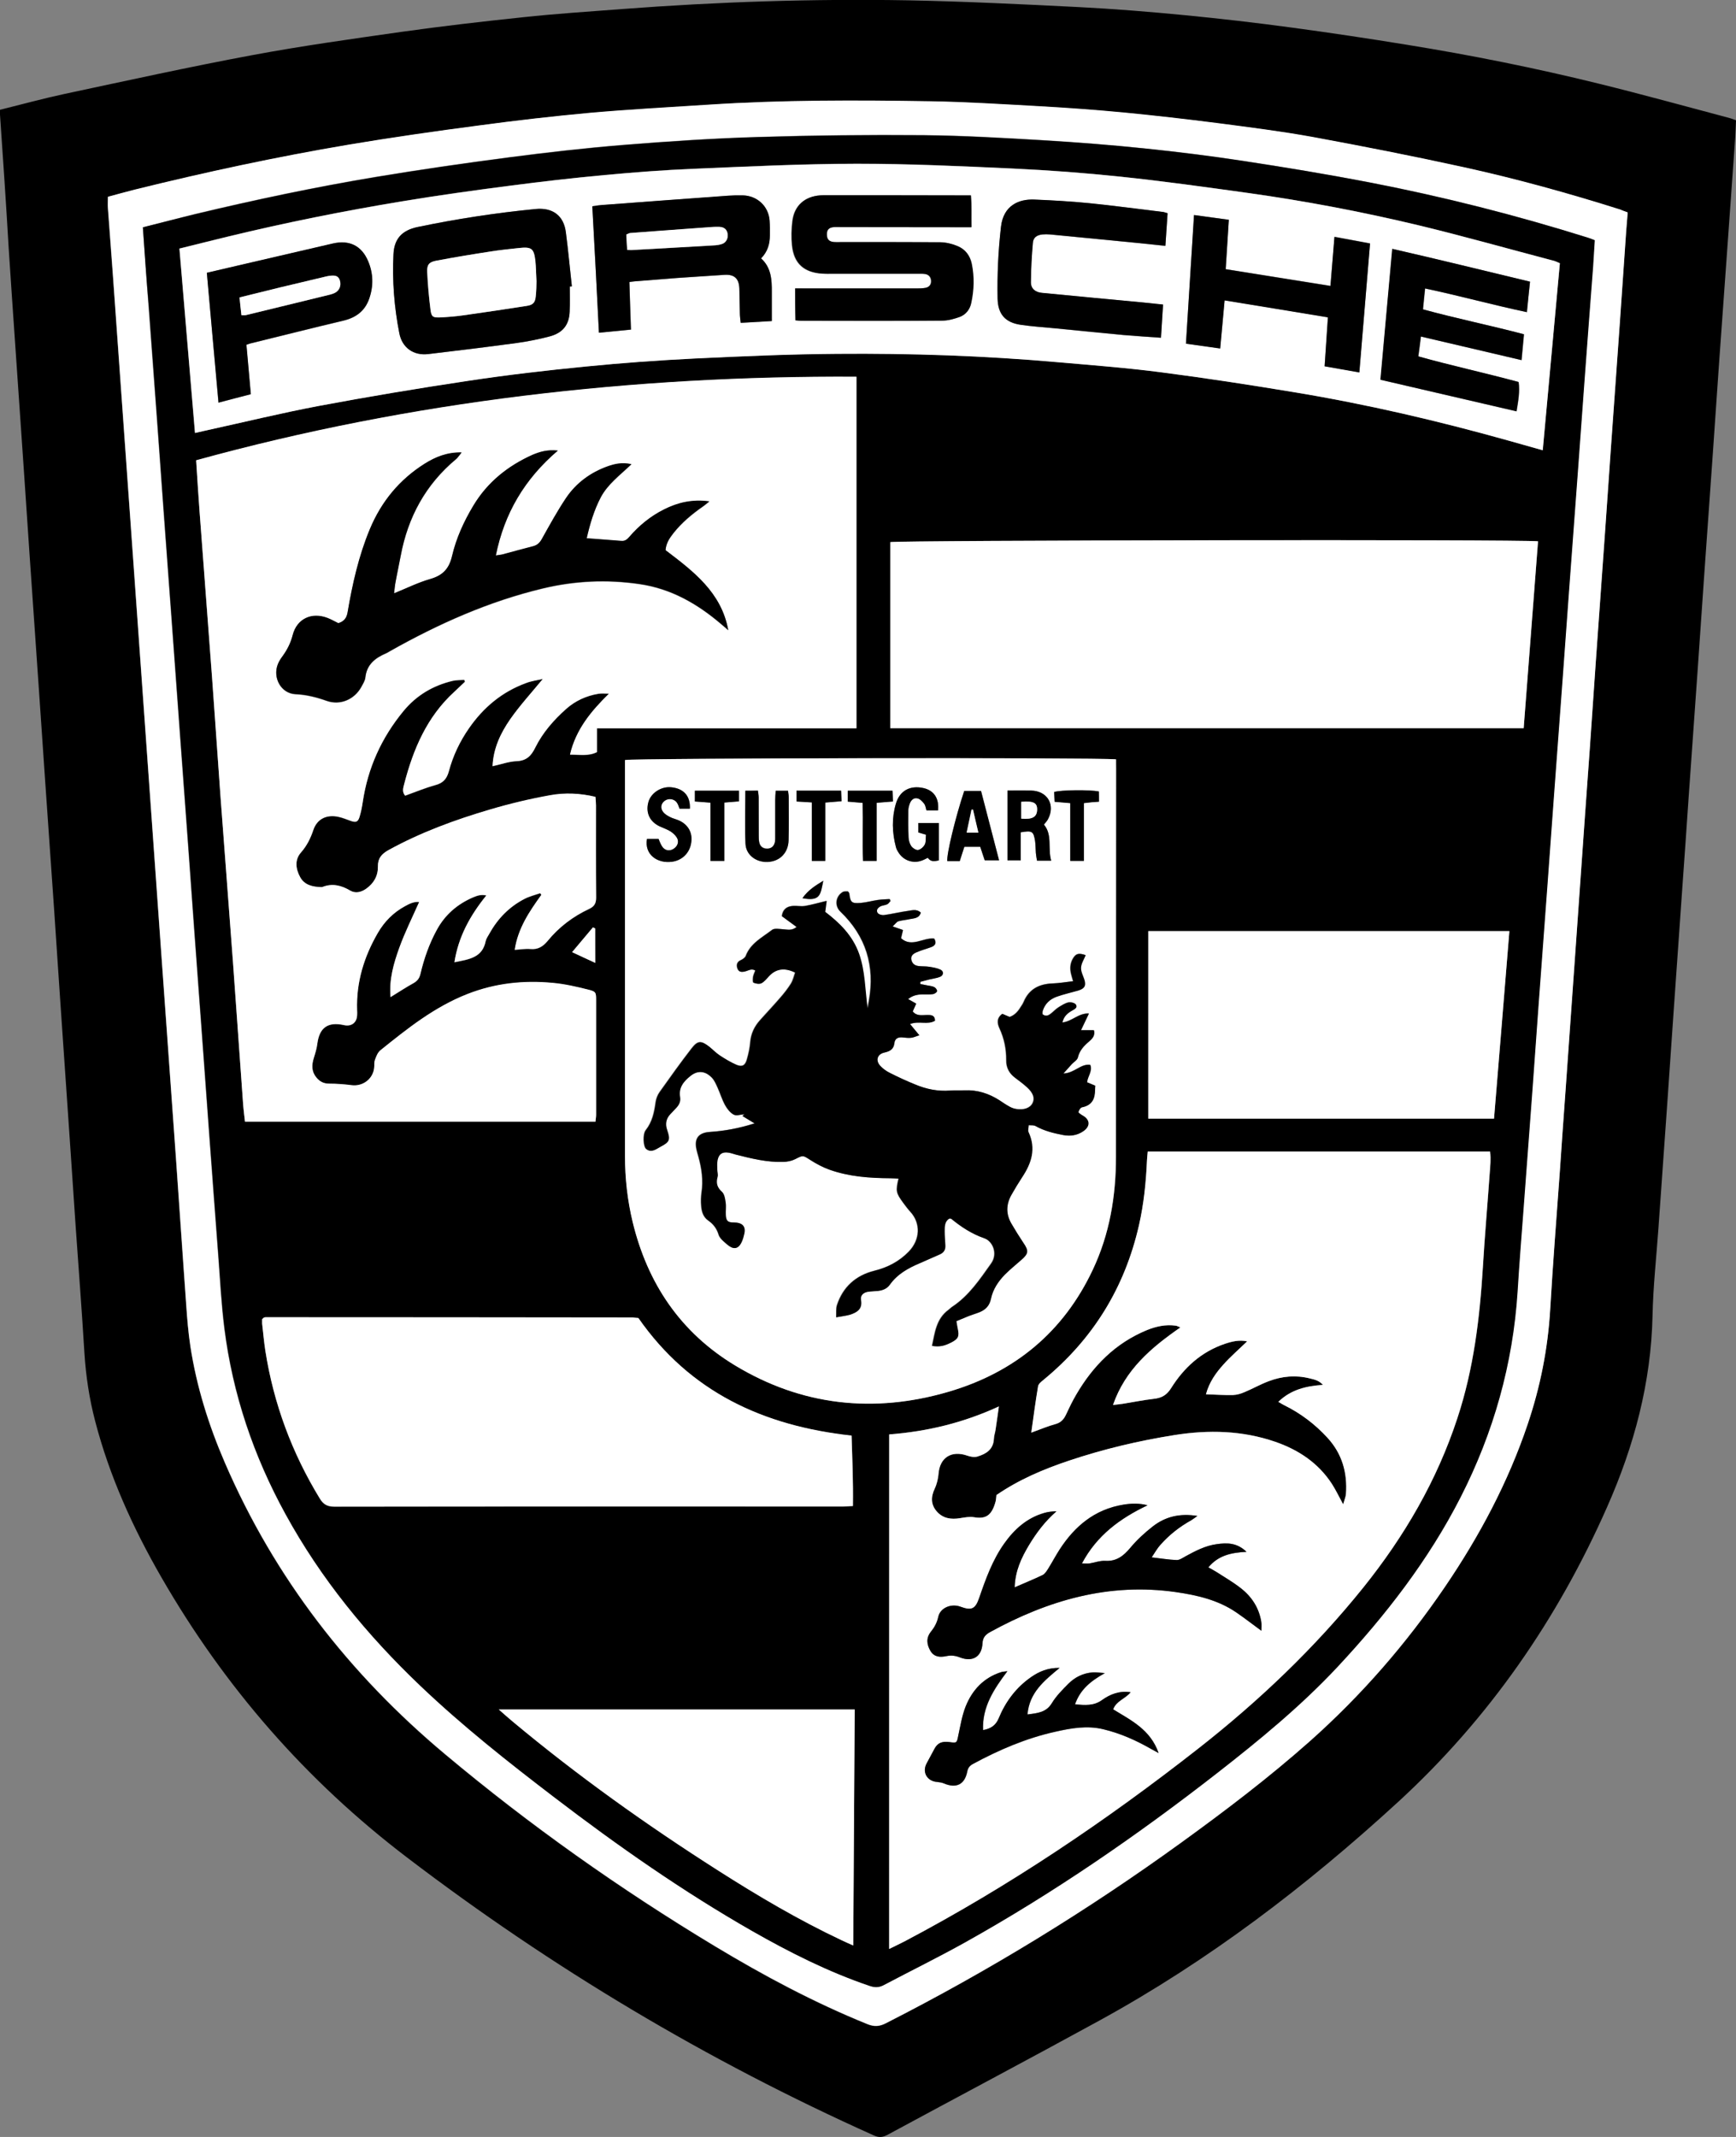 <svg width="26" height="32" viewBox="0 0 26 32" fill="none" xmlns="http://www.w3.org/2000/svg">
<rect x="0" y="0" width="26" height="32" fill="#808080" stroke="none"/>
<g clip-path="url(#clip0_22_4270)">
<path d="M0 1.644C0.327 1.563 0.64 1.477 0.96 1.408C1.899 1.208 2.837 1.001 3.782 0.825C4.527 0.686 5.278 0.582 6.028 0.475C6.629 0.391 7.233 0.321 7.835 0.258C8.329 0.205 8.827 0.173 9.324 0.135C10.748 0.027 12.177 -0.02 13.606 0.005C14.454 0.022 15.304 0.063 16.153 0.106C16.684 0.133 17.213 0.176 17.742 0.227C18.275 0.279 18.808 0.34 19.338 0.412C19.921 0.49 20.503 0.578 21.081 0.672C22.039 0.827 22.991 1.018 23.933 1.25C24.593 1.412 25.25 1.594 25.909 1.769C25.936 1.776 25.962 1.788 26 1.801C25.996 1.884 25.994 1.967 25.989 2.05C25.954 2.554 25.918 3.058 25.881 3.564C25.838 4.171 25.794 4.778 25.75 5.387C25.717 5.844 25.688 6.303 25.655 6.761C25.611 7.388 25.566 8.013 25.522 8.639C25.489 9.097 25.46 9.556 25.427 10.014C25.383 10.64 25.338 11.265 25.294 11.892C25.263 12.346 25.232 12.798 25.199 13.252C25.155 13.882 25.11 14.512 25.066 15.145C25.035 15.593 25.004 16.041 24.973 16.49C24.929 17.126 24.883 17.761 24.838 18.397C24.807 18.831 24.759 19.265 24.75 19.701C24.728 20.706 24.475 21.651 24.07 22.566C23.329 24.245 22.303 25.731 20.942 26.981C19.572 28.238 18.1 29.363 16.457 30.262C15.405 30.838 14.343 31.4 13.287 31.971C13.219 32.007 13.162 32.011 13.089 31.978C10.595 30.86 8.269 29.471 6.1 27.818C4.581 26.662 3.361 25.259 2.416 23.618C1.991 22.88 1.64 22.107 1.425 21.28C1.337 20.944 1.286 20.603 1.264 20.256C1.226 19.625 1.177 18.993 1.133 18.363C1.102 17.914 1.073 17.466 1.042 17.018C0.996 16.355 0.951 15.69 0.905 15.027C0.872 14.556 0.843 14.084 0.81 13.612C0.766 12.976 0.721 12.34 0.677 11.705C0.646 11.251 0.615 10.799 0.584 10.345C0.538 9.686 0.493 9.027 0.447 8.367C0.416 7.919 0.387 7.471 0.356 7.022C0.31 6.359 0.265 5.695 0.219 5.032C0.188 4.593 0.159 4.153 0.13 3.714C0.091 3.045 0.046 2.381 0 1.718C0 1.7 0 1.682 0 1.644ZM24.378 3.181C24.332 3.164 24.301 3.152 24.27 3.143C23.493 2.898 22.71 2.68 21.915 2.505C21.167 2.341 20.413 2.192 19.66 2.055C19.185 1.968 18.705 1.907 18.226 1.846C17.76 1.785 17.293 1.733 16.826 1.688C16.407 1.648 15.985 1.617 15.563 1.594C15.018 1.563 14.474 1.529 13.929 1.52C12.823 1.5 11.717 1.498 10.612 1.57C10.021 1.608 9.428 1.641 8.836 1.693C8.284 1.742 7.732 1.806 7.183 1.88C6.526 1.968 5.87 2.06 5.215 2.17C4.14 2.352 3.076 2.581 2.02 2.842C1.883 2.876 1.748 2.914 1.615 2.95C1.615 3.017 1.611 3.069 1.615 3.119C1.638 3.46 1.666 3.802 1.691 4.142C1.759 5.081 1.826 6.021 1.892 6.959C1.949 7.753 2.005 8.547 2.062 9.342C2.129 10.276 2.195 11.211 2.262 12.146C2.319 12.94 2.376 13.734 2.432 14.529C2.5 15.463 2.565 16.398 2.633 17.333C2.686 18.071 2.733 18.809 2.788 19.548C2.803 19.753 2.819 19.96 2.85 20.162C2.943 20.767 3.125 21.347 3.368 21.909C4.111 23.627 5.229 25.07 6.667 26.273C7.935 27.335 9.285 28.29 10.705 29.145C11.438 29.587 12.192 29.99 12.989 30.312C13.089 30.354 13.168 30.35 13.266 30.3C14.812 29.513 16.286 28.61 17.689 27.595C18.351 27.116 19.003 26.62 19.614 26.078C20.386 25.392 21.061 24.618 21.639 23.766C22.157 23.004 22.586 22.199 22.88 21.326C23.068 20.767 23.183 20.196 23.216 19.607C23.256 18.919 23.311 18.233 23.36 17.547C23.389 17.14 23.418 16.735 23.446 16.328C23.491 15.688 23.537 15.047 23.582 14.408C23.613 13.974 23.643 13.538 23.674 13.104C23.719 12.474 23.765 11.843 23.809 11.211C23.84 10.772 23.869 10.332 23.9 9.893C23.945 9.253 23.991 8.612 24.037 7.973C24.068 7.539 24.097 7.103 24.128 6.669C24.172 6.048 24.217 5.426 24.261 4.805C24.292 4.357 24.323 3.908 24.354 3.46C24.361 3.368 24.371 3.28 24.378 3.181Z" fill="black"/>
<path d="M24.378 3.181C24.371 3.28 24.362 3.368 24.356 3.456C24.325 3.905 24.294 4.353 24.263 4.801C24.219 5.423 24.174 6.044 24.13 6.665C24.099 7.099 24.07 7.535 24.039 7.969C23.993 8.609 23.947 9.25 23.902 9.889C23.871 10.329 23.842 10.768 23.811 11.208C23.765 11.838 23.719 12.47 23.676 13.1C23.645 13.534 23.615 13.97 23.584 14.404C23.539 15.044 23.493 15.685 23.448 16.324C23.418 16.731 23.389 17.136 23.362 17.543C23.312 18.23 23.258 18.918 23.218 19.604C23.183 20.193 23.07 20.764 22.882 21.322C22.588 22.195 22.159 23 21.641 23.762C21.061 24.614 20.388 25.389 19.616 26.075C19.005 26.617 18.353 27.112 17.691 27.591C16.288 28.607 14.816 29.509 13.268 30.296C13.17 30.347 13.091 30.349 12.991 30.309C12.194 29.986 11.44 29.583 10.707 29.142C9.287 28.286 7.937 27.332 6.669 26.269C5.231 25.066 4.113 23.624 3.37 21.905C3.127 21.343 2.945 20.764 2.852 20.159C2.821 19.955 2.804 19.75 2.79 19.544C2.737 18.806 2.688 18.067 2.635 17.329C2.569 16.394 2.502 15.46 2.434 14.525C2.377 13.731 2.321 12.937 2.264 12.142C2.197 11.208 2.131 10.273 2.064 9.338C2.007 8.544 1.951 7.75 1.894 6.955C1.826 6.017 1.761 5.077 1.693 4.139C1.67 3.798 1.642 3.456 1.617 3.116C1.613 3.065 1.617 3.013 1.617 2.946C1.75 2.91 1.885 2.873 2.022 2.838C3.078 2.577 4.144 2.348 5.216 2.167C5.87 2.057 6.527 1.963 7.185 1.877C7.734 1.803 8.285 1.74 8.838 1.689C9.429 1.637 10.021 1.605 10.614 1.567C11.717 1.495 12.825 1.498 13.931 1.516C14.476 1.525 15.022 1.56 15.565 1.59C15.987 1.614 16.408 1.644 16.828 1.684C17.295 1.729 17.762 1.783 18.227 1.842C18.707 1.905 19.187 1.965 19.662 2.051C20.415 2.19 21.169 2.338 21.917 2.502C22.712 2.676 23.497 2.894 24.272 3.139C24.301 3.154 24.332 3.164 24.378 3.181ZM2.14 3.404C2.168 3.805 2.195 4.189 2.222 4.571C2.266 5.174 2.312 5.776 2.356 6.379C2.387 6.81 2.418 7.238 2.449 7.669C2.494 8.281 2.54 8.893 2.584 9.504C2.615 9.929 2.646 10.354 2.677 10.779C2.72 11.382 2.766 11.984 2.81 12.587C2.841 13.018 2.872 13.446 2.903 13.877C2.949 14.489 2.994 15.101 3.038 15.712C3.069 16.137 3.1 16.562 3.131 16.987C3.175 17.59 3.219 18.192 3.266 18.795C3.293 19.159 3.312 19.524 3.357 19.887C3.481 20.873 3.795 21.801 4.275 22.674C4.804 23.64 5.494 24.481 6.291 25.241C6.924 25.844 7.608 26.386 8.304 26.916C9.251 27.638 10.225 28.321 11.261 28.913C11.825 29.234 12.402 29.525 13.018 29.734C13.095 29.76 13.159 29.76 13.234 29.722C13.639 29.507 14.051 29.306 14.451 29.082C15.779 28.339 17.027 27.48 18.224 26.548C18.857 26.055 19.477 25.545 20.026 24.958C20.747 24.187 21.389 23.361 21.869 22.419C22.366 21.45 22.654 20.425 22.723 19.339C22.749 18.928 22.783 18.516 22.812 18.105C22.856 17.513 22.902 16.919 22.946 16.326C22.979 15.886 23.008 15.447 23.041 15.008C23.084 14.41 23.13 13.812 23.174 13.214C23.207 12.78 23.236 12.344 23.269 11.91C23.312 11.312 23.358 10.714 23.402 10.116C23.435 9.682 23.464 9.246 23.497 8.812C23.541 8.214 23.586 7.616 23.63 7.018C23.663 6.584 23.692 6.149 23.725 5.715C23.767 5.14 23.812 4.566 23.854 3.991C23.863 3.861 23.871 3.73 23.88 3.595C23.845 3.582 23.814 3.57 23.783 3.559C22.699 3.218 21.599 2.939 20.483 2.725C19.86 2.606 19.233 2.502 18.607 2.406C18.12 2.332 17.631 2.271 17.14 2.221C16.635 2.168 16.129 2.129 15.622 2.098C15.025 2.062 14.427 2.028 13.83 2.022C13.004 2.015 12.179 2.024 11.352 2.05C10.679 2.069 10.006 2.114 9.335 2.168C8.758 2.215 8.183 2.28 7.61 2.356C6.948 2.442 6.287 2.538 5.629 2.647C4.718 2.799 3.815 2.99 2.918 3.204C2.664 3.269 2.408 3.335 2.14 3.404Z" fill="white"/>
<path d="M2.14 3.404C2.408 3.337 2.666 3.269 2.923 3.208C3.821 2.993 4.724 2.802 5.634 2.651C6.293 2.541 6.953 2.446 7.616 2.359C8.189 2.285 8.763 2.219 9.34 2.172C10.011 2.118 10.685 2.073 11.358 2.053C12.182 2.028 13.009 2.019 13.836 2.026C14.432 2.032 15.031 2.068 15.627 2.102C16.134 2.132 16.64 2.172 17.145 2.224C17.636 2.275 18.125 2.336 18.612 2.41C19.24 2.505 19.866 2.608 20.488 2.728C21.605 2.943 22.705 3.222 23.789 3.562C23.82 3.571 23.849 3.584 23.885 3.598C23.876 3.733 23.869 3.863 23.86 3.995C23.816 4.569 23.772 5.144 23.73 5.718C23.697 6.152 23.668 6.588 23.635 7.022C23.591 7.62 23.546 8.218 23.502 8.816C23.469 9.25 23.44 9.686 23.407 10.12C23.363 10.718 23.318 11.316 23.274 11.914C23.241 12.348 23.212 12.783 23.179 13.217C23.135 13.815 23.09 14.413 23.046 15.011C23.013 15.451 22.984 15.89 22.951 16.33C22.907 16.922 22.862 17.516 22.818 18.109C22.787 18.52 22.754 18.93 22.729 19.343C22.659 20.427 22.369 21.453 21.875 22.422C21.395 23.362 20.753 24.189 20.032 24.962C19.483 25.549 18.862 26.058 18.229 26.552C17.032 27.485 15.784 28.344 14.456 29.086C14.056 29.309 13.644 29.511 13.239 29.725C13.166 29.765 13.102 29.765 13.024 29.738C12.407 29.529 11.829 29.237 11.267 28.917C10.23 28.324 9.254 27.642 8.309 26.919C7.614 26.388 6.93 25.848 6.296 25.244C5.499 24.485 4.809 23.643 4.28 22.678C3.8 21.805 3.487 20.877 3.363 19.89C3.317 19.528 3.299 19.163 3.271 18.799C3.226 18.195 3.182 17.594 3.136 16.991C3.105 16.566 3.074 16.14 3.043 15.715C2.998 15.103 2.952 14.491 2.908 13.88C2.877 13.45 2.846 13.021 2.815 12.591C2.771 11.987 2.726 11.386 2.682 10.783C2.651 10.357 2.62 9.932 2.589 9.507C2.543 8.895 2.498 8.283 2.454 7.672C2.423 7.242 2.392 6.813 2.361 6.383C2.317 5.779 2.272 5.178 2.228 4.575C2.193 4.189 2.168 3.805 2.14 3.404ZM8.13 10.167C7.957 10.379 7.784 10.566 7.641 10.774C7.499 10.979 7.389 11.206 7.377 11.476C7.508 11.447 7.623 11.404 7.738 11.4C7.886 11.395 7.957 11.317 8.015 11.2C8.127 10.975 8.291 10.786 8.479 10.619C8.616 10.496 8.778 10.422 8.96 10.392C9.013 10.383 9.068 10.39 9.121 10.39C8.851 10.655 8.625 10.927 8.537 11.303C8.681 11.301 8.809 11.33 8.94 11.265C8.94 11.15 8.94 11.035 8.94 10.909C10.243 10.909 11.533 10.909 12.827 10.909C12.827 9.151 12.827 7.406 12.827 5.644C11.152 5.635 9.491 5.727 7.838 5.931C6.182 6.134 4.55 6.451 2.937 6.896C2.956 7.159 2.97 7.411 2.989 7.663C3.051 8.495 3.114 9.326 3.176 10.158C3.22 10.746 3.259 11.335 3.302 11.924C3.363 12.751 3.428 13.578 3.488 14.404C3.541 15.119 3.591 15.834 3.642 16.549C3.647 16.632 3.66 16.715 3.669 16.8C5.424 16.8 7.169 16.8 8.918 16.8C8.922 16.758 8.928 16.726 8.928 16.695C8.928 16.124 8.928 15.552 8.928 14.981C8.928 14.865 8.926 14.851 8.811 14.822C8.637 14.779 8.46 14.739 8.282 14.721C7.842 14.68 7.417 14.725 6.999 14.889C6.503 15.083 6.101 15.408 5.696 15.732C5.656 15.764 5.634 15.823 5.616 15.874C5.601 15.912 5.609 15.957 5.603 16C5.583 16.162 5.432 16.274 5.269 16.254C5.158 16.239 5.045 16.23 4.932 16.23C4.846 16.23 4.788 16.198 4.736 16.137C4.664 16.047 4.667 15.948 4.7 15.845C4.722 15.775 4.744 15.703 4.753 15.629C4.786 15.388 4.913 15.298 5.154 15.353C5.262 15.377 5.342 15.319 5.348 15.211C5.35 15.182 5.35 15.155 5.348 15.127C5.333 14.712 5.45 14.331 5.658 13.974C5.756 13.803 5.891 13.666 6.065 13.572C6.134 13.534 6.205 13.5 6.278 13.509C6.176 13.74 6.065 13.961 5.981 14.194C5.897 14.428 5.826 14.669 5.849 14.934C5.974 14.856 6.081 14.786 6.192 14.725C6.251 14.693 6.28 14.653 6.296 14.586C6.349 14.357 6.428 14.136 6.541 13.929C6.665 13.702 6.849 13.54 7.088 13.439C7.145 13.414 7.205 13.392 7.284 13.412C7.041 13.713 6.866 14.028 6.806 14.412C7.019 14.368 7.225 14.347 7.274 14.095C7.282 14.055 7.309 14.019 7.331 13.981C7.455 13.758 7.627 13.579 7.856 13.462C7.929 13.425 8.012 13.405 8.09 13.378C8.095 13.387 8.103 13.394 8.108 13.403C7.929 13.652 7.758 13.904 7.709 14.226C7.794 14.221 7.871 14.206 7.944 14.213C8.057 14.224 8.132 14.176 8.2 14.095C8.369 13.887 8.579 13.727 8.822 13.614C8.904 13.576 8.929 13.529 8.928 13.443C8.924 12.983 8.926 12.524 8.926 12.065C8.926 12.023 8.922 11.982 8.918 11.935C8.688 11.879 8.459 11.87 8.236 11.912C7.935 11.968 7.634 12.038 7.34 12.124C6.813 12.279 6.298 12.468 5.815 12.735C5.713 12.791 5.658 12.857 5.66 12.976C5.662 13.117 5.599 13.228 5.485 13.311C5.408 13.365 5.324 13.385 5.244 13.338C5.111 13.261 4.977 13.225 4.828 13.286C4.824 13.288 4.819 13.288 4.813 13.288C4.685 13.284 4.561 13.259 4.496 13.138C4.428 13.018 4.408 12.881 4.507 12.769C4.596 12.666 4.651 12.556 4.693 12.43C4.749 12.265 4.892 12.196 5.067 12.234C5.131 12.248 5.193 12.274 5.255 12.295C5.329 12.321 5.36 12.312 5.384 12.238C5.406 12.166 5.421 12.092 5.432 12.018C5.506 11.505 5.713 11.049 6.045 10.648C6.238 10.415 6.486 10.267 6.782 10.197C6.837 10.185 6.897 10.186 6.953 10.183C6.957 10.192 6.961 10.201 6.964 10.212C6.91 10.262 6.857 10.314 6.802 10.365C6.393 10.739 6.189 11.224 6.054 11.742C6.039 11.8 6.017 11.861 6.068 11.917C6.22 11.863 6.368 11.802 6.521 11.759C6.636 11.728 6.692 11.665 6.722 11.553C6.784 11.321 6.888 11.105 7.024 10.907C7.24 10.597 7.517 10.365 7.877 10.231C7.953 10.199 8.035 10.188 8.13 10.167ZM13.317 29.185C13.412 29.138 13.483 29.104 13.555 29.068C15.111 28.247 16.563 27.269 17.945 26.186C18.859 25.47 19.694 24.675 20.42 23.771C21.035 23.006 21.523 22.17 21.829 21.235C22.072 20.499 22.165 19.739 22.21 18.97C22.239 18.502 22.28 18.035 22.312 17.569C22.32 17.464 22.334 17.358 22.318 17.244C20.603 17.244 18.901 17.244 17.191 17.244C17.187 17.29 17.184 17.331 17.18 17.372C17.165 17.7 17.133 18.026 17.06 18.347C16.846 19.28 16.372 20.054 15.627 20.665C15.596 20.69 15.554 20.724 15.549 20.758C15.511 20.983 15.481 21.209 15.447 21.453C15.584 21.405 15.693 21.358 15.806 21.326C15.888 21.304 15.932 21.255 15.967 21.183C16.014 21.081 16.063 20.98 16.12 20.883C16.372 20.454 16.706 20.113 17.176 19.919C17.313 19.861 17.456 19.831 17.607 19.851C17.631 19.854 17.651 19.867 17.68 19.878C17.242 20.18 16.853 20.508 16.671 21.039C16.737 21.032 16.777 21.028 16.819 21.021C16.974 20.996 17.127 20.965 17.282 20.947C17.397 20.933 17.474 20.892 17.541 20.787C17.733 20.481 17.99 20.245 18.344 20.124C18.45 20.088 18.559 20.061 18.68 20.086C18.556 20.205 18.433 20.313 18.324 20.434C18.213 20.558 18.114 20.692 18.063 20.879C18.215 20.884 18.34 20.893 18.468 20.89C18.526 20.888 18.587 20.87 18.642 20.846C18.764 20.794 18.879 20.729 19.003 20.683C19.202 20.607 19.408 20.589 19.618 20.641C19.683 20.657 19.753 20.67 19.815 20.738C19.557 20.756 19.333 20.81 19.147 20.992C19.187 21.016 19.214 21.034 19.242 21.046C19.486 21.167 19.7 21.329 19.882 21.529C20.103 21.77 20.183 22.055 20.16 22.372C20.156 22.417 20.136 22.462 20.117 22.527C20.052 22.406 20.006 22.309 19.948 22.219C19.744 21.907 19.45 21.711 19.099 21.59C18.609 21.419 18.101 21.408 17.596 21.489C17.058 21.574 16.529 21.7 16.011 21.873C15.627 22.001 15.259 22.158 14.925 22.388C14.921 22.422 14.921 22.456 14.912 22.487C14.852 22.709 14.753 22.747 14.589 22.72C14.522 22.709 14.449 22.723 14.381 22.734C14.246 22.756 14.122 22.738 14.031 22.633C13.941 22.53 13.941 22.417 14 22.293C14.033 22.222 14.053 22.141 14.058 22.066C14.078 21.824 14.252 21.715 14.487 21.797C14.533 21.814 14.591 21.824 14.637 21.812C14.77 21.774 14.879 21.707 14.886 21.547C14.888 21.5 14.907 21.455 14.912 21.408C14.928 21.3 14.943 21.192 14.961 21.061C14.425 21.308 13.885 21.435 13.319 21.48C13.317 24.049 13.317 26.606 13.317 29.185ZM16.715 11.371C16.445 11.341 9.473 11.352 9.362 11.38C9.362 11.42 9.362 11.461 9.362 11.503C9.362 13.439 9.362 15.373 9.362 17.309C9.362 17.642 9.398 17.974 9.477 18.298C9.697 19.215 10.19 19.95 11.009 20.445C12.013 21.052 13.089 21.167 14.21 20.839C15.198 20.551 15.928 19.944 16.366 19.015C16.62 18.48 16.715 17.909 16.715 17.322C16.715 15.386 16.715 13.452 16.717 11.515C16.715 11.472 16.715 11.425 16.715 11.371ZM23.362 3.942C23.322 3.924 23.3 3.914 23.278 3.906C22.601 3.728 21.927 3.537 21.247 3.373C20.4 3.17 19.543 3.008 18.68 2.887C18.047 2.799 17.412 2.712 16.777 2.644C16.244 2.588 15.709 2.548 15.173 2.523C14.39 2.487 13.607 2.449 12.825 2.451C12.009 2.451 11.192 2.493 10.378 2.527C9.938 2.545 9.497 2.579 9.057 2.62C8.584 2.664 8.114 2.718 7.643 2.779C7.097 2.849 6.554 2.925 6.012 3.015C5.143 3.159 4.28 3.332 3.423 3.539C3.18 3.597 2.939 3.658 2.686 3.721C2.764 4.645 2.841 5.558 2.919 6.482C2.983 6.467 3.027 6.458 3.072 6.448C3.642 6.323 4.207 6.185 4.778 6.077C5.517 5.938 6.262 5.814 7.006 5.702C7.592 5.614 8.181 5.545 8.771 5.488C9.312 5.434 9.858 5.394 10.402 5.367C11.113 5.333 11.825 5.302 12.537 5.297C13.642 5.288 14.748 5.326 15.85 5.423C16.364 5.468 16.881 5.507 17.393 5.574C18.061 5.661 18.725 5.763 19.39 5.873C20.47 6.053 21.533 6.3 22.586 6.595C22.754 6.642 22.92 6.689 23.104 6.741C23.192 5.801 23.276 4.875 23.362 3.942ZM23.035 8.106C22.792 8.076 13.427 8.09 13.334 8.117C13.334 9.045 13.334 9.97 13.334 10.903C16.499 10.903 19.652 10.903 22.82 10.903C22.893 9.97 22.964 9.043 23.035 8.106ZM9.561 19.737C9.541 19.735 9.508 19.733 9.475 19.733C7.643 19.732 5.811 19.732 3.977 19.73C3.968 19.73 3.959 19.733 3.95 19.737C3.946 19.739 3.943 19.742 3.939 19.746C3.936 19.75 3.932 19.753 3.926 19.759C3.926 19.779 3.925 19.802 3.926 19.825C3.941 19.96 3.954 20.096 3.974 20.23C4.098 21.021 4.372 21.76 4.791 22.446C4.844 22.532 4.903 22.565 5.007 22.565C7.546 22.561 10.086 22.563 12.624 22.563C12.67 22.563 12.715 22.557 12.774 22.556C12.781 22.192 12.766 21.841 12.754 21.502C11.427 21.352 10.332 20.843 9.561 19.737ZM22.606 13.943C20.794 13.943 18.999 13.943 17.198 13.943C17.198 14.885 17.198 15.815 17.198 16.751C18.926 16.751 20.647 16.751 22.376 16.751C22.453 15.815 22.528 14.887 22.606 13.943ZM7.47 25.599C7.552 25.671 7.614 25.727 7.679 25.781C8.652 26.592 9.683 27.325 10.75 28.007C11.347 28.389 11.958 28.749 12.6 29.052C12.655 29.077 12.71 29.1 12.779 29.133C12.787 27.948 12.794 26.781 12.801 25.599C11.022 25.599 9.26 25.599 7.47 25.599ZM8.915 13.904C8.904 13.898 8.893 13.893 8.882 13.887C8.782 14.008 8.679 14.127 8.57 14.258C8.696 14.316 8.8 14.365 8.917 14.419C8.915 14.235 8.915 14.069 8.915 13.904Z" fill="black"/>
<path d="M8.13 10.167C8.037 10.188 7.953 10.199 7.877 10.228C7.517 10.359 7.24 10.593 7.025 10.903C6.886 11.101 6.784 11.317 6.722 11.55C6.692 11.661 6.636 11.725 6.521 11.755C6.368 11.796 6.218 11.86 6.068 11.914C6.019 11.858 6.039 11.796 6.054 11.739C6.189 11.218 6.393 10.736 6.802 10.361C6.857 10.311 6.91 10.258 6.964 10.208C6.961 10.199 6.957 10.19 6.953 10.179C6.895 10.185 6.837 10.181 6.782 10.194C6.486 10.264 6.238 10.41 6.045 10.644C5.713 11.046 5.508 11.501 5.432 12.014C5.421 12.088 5.406 12.162 5.384 12.234C5.361 12.308 5.33 12.317 5.255 12.292C5.193 12.27 5.131 12.243 5.067 12.23C4.892 12.193 4.749 12.261 4.693 12.427C4.651 12.553 4.596 12.665 4.507 12.765C4.41 12.877 4.43 13.014 4.496 13.135C4.561 13.255 4.685 13.28 4.813 13.284C4.819 13.284 4.822 13.284 4.828 13.282C4.977 13.223 5.111 13.257 5.244 13.335C5.322 13.381 5.408 13.362 5.485 13.307C5.601 13.225 5.663 13.113 5.66 12.973C5.658 12.855 5.713 12.789 5.815 12.731C6.298 12.465 6.813 12.276 7.34 12.121C7.634 12.034 7.935 11.962 8.236 11.908C8.459 11.867 8.689 11.877 8.918 11.932C8.922 11.978 8.926 12.02 8.926 12.061C8.926 12.521 8.924 12.98 8.928 13.439C8.928 13.525 8.902 13.572 8.822 13.61C8.579 13.724 8.369 13.884 8.2 14.091C8.132 14.172 8.057 14.221 7.944 14.21C7.871 14.203 7.794 14.217 7.709 14.222C7.758 13.898 7.929 13.648 8.108 13.399C8.103 13.39 8.096 13.383 8.09 13.374C8.012 13.401 7.929 13.421 7.857 13.459C7.627 13.578 7.455 13.754 7.331 13.977C7.311 14.014 7.284 14.051 7.274 14.091C7.225 14.343 7.019 14.365 6.806 14.408C6.866 14.024 7.041 13.709 7.284 13.408C7.205 13.39 7.147 13.412 7.088 13.435C6.849 13.538 6.663 13.698 6.541 13.925C6.428 14.132 6.351 14.354 6.297 14.583C6.282 14.648 6.251 14.687 6.193 14.721C6.081 14.783 5.975 14.853 5.849 14.93C5.826 14.664 5.897 14.422 5.981 14.19C6.065 13.958 6.176 13.736 6.278 13.506C6.205 13.497 6.132 13.531 6.065 13.569C5.89 13.664 5.756 13.801 5.658 13.97C5.452 14.327 5.335 14.707 5.348 15.123C5.35 15.152 5.35 15.179 5.348 15.208C5.34 15.316 5.26 15.373 5.154 15.35C4.912 15.296 4.784 15.386 4.753 15.625C4.744 15.699 4.722 15.771 4.7 15.841C4.667 15.946 4.664 16.043 4.737 16.133C4.788 16.196 4.846 16.227 4.932 16.227C5.045 16.227 5.158 16.236 5.269 16.25C5.432 16.27 5.583 16.159 5.603 15.996C5.609 15.955 5.601 15.91 5.616 15.87C5.634 15.82 5.656 15.761 5.696 15.728C6.101 15.402 6.503 15.08 6.999 14.885C7.417 14.721 7.844 14.676 8.282 14.718C8.46 14.734 8.636 14.775 8.811 14.819C8.926 14.847 8.928 14.862 8.928 14.977C8.928 15.548 8.928 16.121 8.928 16.692C8.928 16.724 8.922 16.755 8.918 16.796C7.169 16.796 5.424 16.796 3.669 16.796C3.66 16.711 3.649 16.629 3.642 16.546C3.591 15.831 3.541 15.116 3.489 14.401C3.428 13.574 3.363 12.747 3.302 11.921C3.259 11.332 3.22 10.743 3.177 10.154C3.114 9.322 3.051 8.492 2.989 7.66C2.97 7.407 2.954 7.155 2.938 6.892C4.55 6.448 6.183 6.131 7.838 5.927C9.491 5.724 11.152 5.632 12.827 5.641C12.827 7.4 12.827 9.145 12.827 10.905C11.533 10.905 10.245 10.905 8.94 10.905C8.94 11.031 8.94 11.146 8.94 11.262C8.809 11.326 8.681 11.298 8.537 11.299C8.625 10.923 8.851 10.651 9.121 10.386C9.068 10.386 9.013 10.379 8.96 10.388C8.78 10.419 8.617 10.493 8.479 10.615C8.291 10.783 8.127 10.97 8.015 11.197C7.957 11.316 7.886 11.391 7.738 11.397C7.621 11.402 7.508 11.444 7.377 11.472C7.389 11.202 7.499 10.975 7.641 10.77C7.784 10.566 7.955 10.379 8.13 10.167ZM8.355 6.747C8.196 6.73 8.083 6.766 7.975 6.815C7.603 6.982 7.298 7.227 7.088 7.579C6.948 7.814 6.833 8.063 6.771 8.328C6.727 8.519 6.632 8.621 6.442 8.675C6.262 8.726 6.092 8.812 5.902 8.89C5.91 8.827 5.913 8.776 5.922 8.728C5.948 8.594 5.977 8.461 6.001 8.328C6.109 7.75 6.373 7.26 6.831 6.878C6.838 6.873 6.846 6.865 6.851 6.858C6.869 6.837 6.886 6.813 6.913 6.779C6.696 6.774 6.521 6.846 6.36 6.948C5.981 7.188 5.713 7.516 5.539 7.928C5.371 8.33 5.278 8.749 5.205 9.174C5.191 9.259 5.153 9.311 5.067 9.336C5.016 9.311 4.963 9.281 4.906 9.259C4.669 9.165 4.448 9.268 4.384 9.513C4.353 9.635 4.299 9.74 4.226 9.839C4.2 9.873 4.178 9.909 4.162 9.949C4.08 10.152 4.209 10.388 4.425 10.399C4.589 10.406 4.738 10.444 4.892 10.498C5.096 10.57 5.308 10.478 5.412 10.289C5.437 10.244 5.468 10.197 5.472 10.149C5.492 9.956 5.618 9.857 5.782 9.787C5.804 9.778 5.824 9.763 5.844 9.752C6.567 9.344 7.32 9.009 8.134 8.814C8.61 8.701 9.09 8.679 9.573 8.749C10.052 8.818 10.447 9.046 10.805 9.353C10.84 9.381 10.873 9.41 10.907 9.441C10.803 8.875 10.383 8.56 9.968 8.243C9.975 8.139 10.028 8.061 10.086 7.987C10.21 7.831 10.362 7.705 10.526 7.589C10.555 7.57 10.581 7.546 10.624 7.512C10.365 7.478 10.148 7.528 9.942 7.634C9.741 7.737 9.57 7.876 9.424 8.045C9.391 8.083 9.362 8.11 9.305 8.104C9.136 8.088 8.966 8.077 8.787 8.065C8.834 7.851 8.895 7.645 8.997 7.452C9.101 7.253 9.283 7.123 9.457 6.955C9.316 6.925 9.207 6.952 9.101 6.988C8.844 7.08 8.63 7.235 8.479 7.46C8.345 7.658 8.231 7.869 8.114 8.077C8.081 8.137 8.043 8.169 7.979 8.186C7.827 8.223 7.678 8.267 7.526 8.306C7.497 8.313 7.468 8.315 7.426 8.322C7.552 7.688 7.853 7.177 8.355 6.747Z" fill="white"/>
<path d="M13.317 29.185C13.317 26.604 13.317 24.049 13.317 21.48C13.883 21.437 14.423 21.308 14.96 21.061C14.941 21.192 14.927 21.3 14.91 21.408C14.903 21.455 14.886 21.5 14.885 21.547C14.877 21.706 14.768 21.772 14.635 21.812C14.589 21.824 14.533 21.814 14.485 21.797C14.25 21.716 14.076 21.826 14.056 22.066C14.049 22.143 14.031 22.224 13.998 22.293C13.94 22.417 13.94 22.53 14.029 22.633C14.122 22.739 14.244 22.757 14.379 22.734C14.449 22.723 14.522 22.709 14.587 22.72C14.75 22.747 14.85 22.709 14.91 22.487C14.919 22.456 14.918 22.422 14.923 22.388C15.257 22.158 15.627 22.001 16.009 21.873C16.525 21.7 17.056 21.574 17.594 21.489C18.1 21.41 18.605 21.421 19.098 21.59C19.448 21.711 19.742 21.907 19.946 22.219C20.004 22.309 20.05 22.406 20.116 22.527C20.134 22.462 20.154 22.417 20.158 22.372C20.181 22.055 20.101 21.769 19.88 21.529C19.696 21.329 19.484 21.167 19.24 21.046C19.211 21.032 19.185 21.016 19.145 20.992C19.333 20.81 19.557 20.756 19.813 20.738C19.753 20.67 19.681 20.657 19.616 20.641C19.406 20.589 19.2 20.607 19.001 20.683C18.877 20.729 18.762 20.796 18.64 20.846C18.585 20.87 18.525 20.888 18.466 20.89C18.34 20.893 18.213 20.884 18.061 20.879C18.112 20.693 18.211 20.558 18.322 20.434C18.43 20.313 18.554 20.207 18.678 20.086C18.556 20.061 18.448 20.088 18.342 20.124C17.99 20.243 17.731 20.481 17.539 20.787C17.474 20.892 17.397 20.935 17.28 20.947C17.125 20.965 16.972 20.996 16.817 21.021C16.777 21.028 16.735 21.03 16.669 21.039C16.853 20.51 17.24 20.182 17.678 19.878C17.649 19.867 17.627 19.852 17.605 19.851C17.456 19.831 17.313 19.863 17.174 19.919C16.704 20.113 16.368 20.454 16.118 20.883C16.061 20.98 16.012 21.082 15.965 21.183C15.932 21.255 15.888 21.304 15.804 21.326C15.691 21.356 15.582 21.403 15.445 21.453C15.479 21.209 15.509 20.982 15.547 20.758C15.553 20.724 15.594 20.69 15.626 20.665C16.372 20.052 16.846 19.28 17.058 18.347C17.131 18.026 17.164 17.7 17.178 17.372C17.18 17.331 17.186 17.29 17.189 17.244C18.899 17.244 20.601 17.244 22.316 17.244C22.331 17.358 22.318 17.464 22.311 17.569C22.278 18.035 22.236 18.503 22.209 18.97C22.161 19.739 22.07 20.499 21.827 21.235C21.521 22.168 21.034 23.004 20.419 23.771C19.692 24.675 18.857 25.47 17.943 26.186C16.561 27.269 15.109 28.247 13.553 29.068C13.485 29.104 13.412 29.138 13.317 29.185ZM18.669 23.238C18.523 23.096 18.373 23.101 18.222 23.123C18.05 23.146 17.899 23.226 17.749 23.308C17.709 23.332 17.663 23.362 17.62 23.361C17.505 23.357 17.388 23.337 17.247 23.321C17.299 23.245 17.333 23.184 17.377 23.134C17.508 22.984 17.665 22.862 17.84 22.765C17.866 22.75 17.888 22.732 17.932 22.701C17.667 22.658 17.452 22.712 17.266 22.856C17.143 22.952 17.027 23.058 16.928 23.177C16.826 23.299 16.72 23.384 16.549 23.373C16.47 23.368 16.39 23.4 16.311 23.413C16.282 23.418 16.251 23.413 16.202 23.413C16.425 22.991 16.775 22.738 17.186 22.541C17.063 22.509 16.943 22.512 16.822 22.532C16.394 22.602 16.094 22.855 15.868 23.204C15.806 23.299 15.755 23.398 15.695 23.494C15.673 23.528 15.647 23.57 15.613 23.586C15.481 23.649 15.346 23.703 15.195 23.77C15.202 23.524 15.295 23.328 15.408 23.139C15.52 22.952 15.651 22.779 15.821 22.631C15.753 22.631 15.693 22.638 15.635 22.657C15.377 22.732 15.191 22.9 15.04 23.112C14.863 23.361 14.762 23.643 14.664 23.928C14.605 24.095 14.549 24.122 14.381 24.059C14.244 24.009 14.08 24.076 14.051 24.212C14.033 24.299 13.996 24.367 13.941 24.434C13.868 24.526 13.877 24.627 13.934 24.722C13.989 24.816 14.078 24.819 14.171 24.8C14.242 24.785 14.306 24.792 14.377 24.819C14.565 24.892 14.702 24.81 14.713 24.61C14.719 24.519 14.759 24.477 14.828 24.439C15.695 23.964 16.607 23.697 17.609 23.841C17.93 23.888 18.244 23.96 18.516 24.146C18.638 24.23 18.756 24.321 18.89 24.42C18.89 24.369 18.895 24.324 18.888 24.283C18.853 24.074 18.744 23.906 18.578 23.779C18.466 23.692 18.342 23.622 18.224 23.544C18.185 23.519 18.143 23.499 18.096 23.471C18.244 23.296 18.433 23.251 18.669 23.238ZM15.87 24.976C15.691 24.974 15.56 25.032 15.441 25.117C15.219 25.273 15.062 25.482 14.96 25.731C14.914 25.839 14.839 25.889 14.724 25.909C14.711 25.563 14.885 25.299 15.089 25.027C15.042 25.034 15.018 25.034 14.996 25.041C14.733 25.126 14.562 25.309 14.465 25.552C14.409 25.695 14.383 25.85 14.352 25.999C14.33 26.1 14.332 26.104 14.224 26.089C14.107 26.073 14.044 26.102 13.998 26.188C13.96 26.262 13.918 26.334 13.879 26.408C13.81 26.539 13.887 26.674 14.033 26.685C14.069 26.689 14.109 26.694 14.142 26.709C14.321 26.784 14.447 26.725 14.487 26.534C14.498 26.476 14.522 26.444 14.571 26.417C14.963 26.204 15.372 26.03 15.808 25.933C16.043 25.88 16.282 25.837 16.527 25.896C16.777 25.958 17.01 26.06 17.233 26.186C17.264 26.204 17.295 26.221 17.353 26.253C17.231 25.9 16.939 25.761 16.673 25.598C16.718 25.47 16.857 25.441 16.934 25.342C16.764 25.317 16.625 25.374 16.507 25.459C16.381 25.549 16.255 25.536 16.102 25.524C16.178 25.304 16.332 25.176 16.549 25.055C16.465 25.05 16.416 25.041 16.366 25.045C16.222 25.055 16.1 25.117 16.001 25.216C15.912 25.306 15.821 25.398 15.755 25.506C15.671 25.644 15.545 25.655 15.39 25.675C15.416 25.347 15.636 25.169 15.87 24.976Z" fill="white"/>
<path d="M16.715 11.371C16.715 11.425 16.715 11.47 16.715 11.517C16.715 13.453 16.713 15.388 16.713 17.324C16.713 17.913 16.618 18.482 16.365 19.017C15.927 19.946 15.195 20.551 14.208 20.841C13.088 21.169 12.009 21.052 11.008 20.447C10.188 19.951 9.698 19.217 9.475 18.3C9.397 17.976 9.36 17.644 9.36 17.311C9.36 15.375 9.36 13.441 9.36 11.505C9.36 11.463 9.36 11.422 9.36 11.382C9.473 11.352 16.445 11.343 16.715 11.371ZM12.524 19.726C12.606 19.71 12.668 19.706 12.723 19.687C12.827 19.652 12.912 19.602 12.889 19.467C12.876 19.395 12.925 19.353 12.995 19.343C13.042 19.335 13.089 19.335 13.137 19.33C13.21 19.323 13.276 19.298 13.321 19.236C13.436 19.076 13.599 18.986 13.775 18.912C13.872 18.873 13.965 18.828 14.062 18.786C14.128 18.759 14.157 18.714 14.151 18.644C14.146 18.574 14.14 18.503 14.142 18.433C14.142 18.365 14.142 18.291 14.21 18.246C14.223 18.248 14.235 18.244 14.241 18.249C14.392 18.372 14.549 18.476 14.737 18.541C14.863 18.584 14.945 18.772 14.839 18.919C14.67 19.157 14.509 19.4 14.259 19.566C14.239 19.579 14.224 19.597 14.204 19.611C14.016 19.746 13.998 19.953 13.954 20.153C14.066 20.169 14.135 20.157 14.237 20.103C14.347 20.047 14.363 20.009 14.336 19.888C14.328 19.858 14.325 19.825 14.317 19.782C14.381 19.755 14.441 19.73 14.502 19.706C14.555 19.687 14.609 19.67 14.662 19.649C14.755 19.611 14.814 19.552 14.836 19.445C14.865 19.305 14.945 19.186 15.045 19.083C15.12 19.006 15.206 18.937 15.288 18.867C15.401 18.77 15.403 18.729 15.319 18.606C15.255 18.512 15.195 18.417 15.14 18.32C15.058 18.177 15.064 18.033 15.142 17.891C15.193 17.801 15.246 17.713 15.303 17.626C15.443 17.416 15.512 17.198 15.398 16.951C15.385 16.922 15.399 16.883 15.401 16.848C15.436 16.852 15.478 16.845 15.505 16.861C15.635 16.935 15.777 16.967 15.921 16.996C16.029 17.016 16.131 17 16.221 16.936C16.328 16.861 16.319 16.76 16.202 16.699C16.18 16.686 16.142 16.661 16.146 16.65C16.155 16.623 16.177 16.585 16.199 16.58C16.346 16.551 16.394 16.454 16.394 16.321C16.394 16.297 16.396 16.276 16.397 16.256C16.352 16.238 16.314 16.221 16.275 16.205C16.284 16.115 16.359 16.041 16.323 15.944C16.178 15.926 16.093 16.068 15.919 16.074C15.976 16.013 16.011 15.973 16.045 15.935C16.076 15.901 16.127 15.872 16.137 15.834C16.162 15.732 16.226 15.663 16.303 15.597C16.35 15.555 16.401 15.508 16.377 15.425C16.317 15.425 16.262 15.425 16.184 15.425C16.226 15.335 16.262 15.26 16.303 15.175C16.146 15.17 16.054 15.294 15.905 15.31C15.927 15.217 15.981 15.171 16.047 15.134C16.084 15.114 16.137 15.091 16.107 15.042C16.091 15.017 16.031 15.002 15.998 15.009C15.945 15.022 15.894 15.055 15.848 15.083C15.808 15.108 15.775 15.145 15.739 15.173C15.7 15.204 15.66 15.227 15.607 15.186C15.609 15.17 15.606 15.152 15.611 15.136C15.644 15.029 15.719 14.959 15.823 14.923C15.925 14.887 16.032 14.864 16.137 14.833C16.226 14.806 16.255 14.772 16.241 14.694C16.226 14.626 16.182 14.559 16.184 14.493C16.186 14.428 16.23 14.367 16.253 14.302C16.153 14.267 16.113 14.276 16.069 14.345C16.022 14.421 16.016 14.503 16.038 14.588C16.045 14.619 16.054 14.647 16.067 14.693C15.96 14.705 15.861 14.723 15.762 14.725C15.56 14.732 15.407 14.809 15.326 15.002C15.317 15.024 15.305 15.044 15.292 15.063C15.25 15.132 15.202 15.197 15.117 15.227C15.082 15.213 15.045 15.197 15.007 15.181C14.919 15.245 14.932 15.326 14.965 15.399C15.036 15.552 15.067 15.71 15.066 15.876C15.064 15.987 15.111 16.074 15.2 16.14C15.261 16.186 15.323 16.23 15.377 16.281C15.471 16.366 15.496 16.443 15.461 16.515C15.427 16.589 15.332 16.625 15.213 16.605C15.181 16.6 15.148 16.589 15.12 16.573C15.067 16.544 15.014 16.51 14.963 16.475C14.805 16.373 14.631 16.317 14.44 16.326C14.368 16.33 14.297 16.324 14.226 16.33C14.042 16.344 13.867 16.308 13.699 16.238C13.573 16.186 13.447 16.128 13.325 16.067C13.27 16.04 13.217 16.004 13.177 15.959C13.102 15.877 13.133 15.784 13.239 15.761C13.321 15.742 13.38 15.712 13.389 15.62C13.396 15.552 13.444 15.528 13.511 15.534C13.553 15.537 13.597 15.544 13.639 15.539C13.675 15.535 13.712 15.517 13.763 15.501C13.708 15.434 13.67 15.389 13.624 15.334C13.759 15.28 13.889 15.35 13.998 15.283C13.995 15.191 13.934 15.2 13.876 15.198C13.803 15.198 13.725 15.218 13.664 15.145C13.681 15.107 13.697 15.069 13.715 15.027C13.673 15.004 13.639 14.982 13.595 14.959C13.666 14.903 13.737 14.891 13.812 14.889C13.865 14.887 13.918 14.892 13.969 14.885C13.991 14.882 14.025 14.858 14.027 14.84C14.029 14.82 14.005 14.79 13.985 14.779C13.953 14.763 13.912 14.761 13.876 14.754C13.843 14.746 13.81 14.739 13.777 14.734C13.777 14.723 13.777 14.712 13.777 14.701C13.825 14.689 13.872 14.676 13.921 14.664C13.973 14.651 14.025 14.646 14.073 14.626C14.126 14.602 14.13 14.541 14.078 14.518C14.027 14.494 13.971 14.485 13.914 14.476C13.863 14.469 13.81 14.471 13.757 14.466C13.701 14.46 13.659 14.433 13.644 14.376C13.628 14.311 13.673 14.28 13.723 14.258C13.792 14.23 13.865 14.208 13.936 14.183C14.002 14.159 14.024 14.12 13.985 14.053C13.819 14.037 13.648 14.192 13.489 14.048C13.5 14.001 13.509 13.961 13.518 13.925C13.467 13.907 13.425 13.893 13.363 13.871C13.402 13.835 13.422 13.805 13.447 13.796C13.5 13.778 13.558 13.774 13.613 13.763C13.679 13.749 13.757 13.754 13.785 13.664C13.726 13.608 13.657 13.63 13.595 13.639C13.473 13.655 13.354 13.686 13.232 13.702C13.201 13.706 13.152 13.689 13.137 13.668C13.11 13.624 13.146 13.588 13.186 13.569C13.215 13.554 13.252 13.554 13.281 13.54C13.301 13.531 13.314 13.507 13.33 13.491C13.327 13.482 13.323 13.471 13.319 13.462C13.261 13.466 13.203 13.468 13.144 13.475C13.055 13.488 12.967 13.515 12.88 13.52C12.748 13.529 12.73 13.509 12.714 13.378C12.712 13.369 12.704 13.361 12.694 13.347C12.67 13.349 12.639 13.344 12.617 13.356C12.509 13.421 12.491 13.563 12.582 13.65C12.967 14.019 13.099 14.466 13.009 14.984C13.002 15.022 12.995 15.06 12.987 15.098C12.949 14.82 12.953 14.545 12.86 14.28C12.763 14.006 12.568 13.815 12.352 13.653C12.363 13.581 12.369 13.529 12.374 13.489C12.259 13.516 12.157 13.547 12.051 13.565C11.991 13.576 11.929 13.56 11.867 13.565C11.778 13.572 11.717 13.617 11.705 13.718C11.776 13.77 11.849 13.824 11.925 13.88C11.852 13.94 11.787 13.918 11.723 13.914C11.668 13.911 11.595 13.896 11.559 13.923C11.413 14.037 11.236 14.123 11.165 14.312C11.155 14.338 11.123 14.361 11.095 14.374C11.033 14.401 11.021 14.446 11.039 14.5C11.062 14.565 11.114 14.556 11.168 14.541C11.21 14.529 11.254 14.5 11.307 14.532C11.294 14.566 11.28 14.595 11.274 14.626C11.269 14.656 11.267 14.709 11.28 14.714C11.314 14.729 11.365 14.739 11.396 14.723C11.44 14.701 11.473 14.656 11.508 14.62C11.612 14.507 11.741 14.483 11.903 14.563C11.883 14.617 11.871 14.676 11.841 14.727C11.794 14.802 11.739 14.873 11.681 14.939C11.582 15.053 11.478 15.162 11.378 15.276C11.294 15.37 11.243 15.476 11.232 15.604C11.225 15.692 11.205 15.78 11.181 15.865C11.155 15.955 11.108 15.98 11.021 15.942C10.935 15.905 10.854 15.854 10.776 15.804C10.721 15.768 10.674 15.719 10.623 15.678C10.495 15.577 10.447 15.575 10.351 15.701C10.187 15.914 10.031 16.131 9.876 16.349C9.845 16.394 9.822 16.45 9.814 16.504C9.794 16.654 9.765 16.798 9.667 16.922C9.619 16.982 9.628 17.169 9.674 17.205C9.756 17.268 9.827 17.201 9.893 17.167C10.024 17.099 10.037 17.064 9.986 16.92C9.955 16.832 9.968 16.755 10.03 16.686C10.059 16.655 10.088 16.625 10.117 16.594C10.161 16.547 10.19 16.497 10.179 16.43C10.156 16.286 10.234 16.191 10.338 16.108C10.466 16.007 10.581 16.058 10.655 16.135C10.696 16.177 10.721 16.236 10.745 16.29C10.783 16.375 10.811 16.466 10.854 16.547C10.885 16.603 10.929 16.661 10.984 16.69C11.024 16.711 11.09 16.688 11.143 16.684C11.134 16.693 11.124 16.702 11.115 16.711C11.172 16.746 11.227 16.778 11.296 16.821C11.061 16.897 10.847 16.935 10.628 16.949C10.46 16.96 10.391 17.046 10.426 17.208C10.433 17.244 10.446 17.28 10.455 17.317C10.504 17.495 10.531 17.673 10.502 17.859C10.493 17.923 10.491 17.99 10.497 18.055C10.504 18.14 10.524 18.222 10.603 18.276C10.679 18.329 10.73 18.397 10.758 18.487C10.769 18.525 10.802 18.561 10.832 18.588C10.893 18.64 10.967 18.72 11.039 18.676C11.095 18.644 11.124 18.547 11.141 18.473C11.165 18.358 11.108 18.305 10.986 18.305C10.895 18.305 10.869 18.284 10.864 18.192C10.86 18.131 10.871 18.069 10.862 18.01C10.853 17.952 10.844 17.878 10.805 17.844C10.729 17.778 10.716 17.711 10.741 17.621C10.75 17.587 10.736 17.547 10.736 17.509C10.736 17.462 10.734 17.416 10.741 17.37C10.759 17.279 10.812 17.244 10.905 17.259C10.942 17.264 10.979 17.279 11.015 17.288C11.248 17.347 11.484 17.407 11.728 17.398C11.787 17.396 11.851 17.381 11.903 17.356C12.024 17.295 12.018 17.297 12.13 17.369C12.219 17.426 12.316 17.479 12.418 17.515C12.712 17.619 13.018 17.641 13.329 17.642C13.369 17.642 13.409 17.646 13.453 17.648C13.409 17.832 13.414 17.862 13.524 18.012C13.557 18.057 13.591 18.104 13.63 18.145C13.787 18.316 13.779 18.563 13.606 18.741C13.465 18.887 13.292 18.979 13.093 19.027C12.81 19.098 12.619 19.271 12.529 19.546C12.518 19.597 12.527 19.652 12.524 19.726ZM15.089 11.838C15.089 12.196 15.089 12.537 15.089 12.884C15.155 12.884 15.213 12.884 15.288 12.884C15.288 12.738 15.288 12.6 15.288 12.465C15.458 12.436 15.478 12.447 15.502 12.592C15.511 12.652 15.509 12.713 15.514 12.774C15.518 12.81 15.525 12.846 15.531 12.89C15.602 12.89 15.666 12.89 15.744 12.89C15.69 12.704 15.766 12.506 15.635 12.349C15.659 12.319 15.68 12.297 15.693 12.274C15.812 12.058 15.69 11.845 15.443 11.84C15.33 11.836 15.217 11.838 15.089 11.838ZM14.049 12.137C14.068 11.955 13.987 11.836 13.825 11.8C13.631 11.759 13.476 11.838 13.418 12.034C13.354 12.248 13.361 12.468 13.418 12.684C13.425 12.715 13.444 12.746 13.462 12.773C13.537 12.888 13.679 12.935 13.808 12.886C13.839 12.875 13.867 12.859 13.896 12.845C13.942 12.911 13.998 12.897 14.062 12.884C14.062 12.693 14.062 12.51 14.062 12.324C13.953 12.324 13.856 12.324 13.754 12.324C13.754 12.376 13.754 12.421 13.754 12.466C13.796 12.477 13.83 12.488 13.869 12.499C13.863 12.551 13.872 12.603 13.852 12.643C13.834 12.681 13.792 12.72 13.752 12.728C13.723 12.733 13.671 12.701 13.65 12.672C13.624 12.636 13.61 12.585 13.608 12.54C13.602 12.405 13.602 12.268 13.604 12.133C13.604 12.101 13.615 12.068 13.624 12.038C13.642 11.984 13.684 11.942 13.739 11.955C13.777 11.964 13.814 12.002 13.841 12.036C13.861 12.063 13.865 12.103 13.876 12.137C13.94 12.137 13.995 12.137 14.049 12.137ZM14.963 12.883C14.87 12.522 14.781 12.182 14.693 11.843C14.597 11.843 14.518 11.843 14.441 11.843C14.312 12.23 14.175 12.791 14.188 12.893C14.248 12.893 14.308 12.893 14.374 12.893C14.398 12.819 14.42 12.751 14.443 12.679C14.527 12.679 14.602 12.679 14.681 12.679C14.702 12.747 14.724 12.812 14.748 12.881C14.814 12.883 14.874 12.883 14.963 12.883ZM11.163 11.841C11.163 12.11 11.155 12.371 11.166 12.632C11.174 12.787 11.305 12.893 11.462 12.902C11.661 12.913 11.807 12.783 11.812 12.58C11.818 12.366 11.814 12.149 11.814 11.933C11.814 11.903 11.807 11.87 11.803 11.838C11.739 11.838 11.685 11.838 11.619 11.838C11.617 11.888 11.612 11.935 11.612 11.98C11.612 12.159 11.612 12.337 11.612 12.513C11.612 12.546 11.613 12.58 11.606 12.611C11.591 12.672 11.55 12.708 11.484 12.704C11.424 12.702 11.385 12.668 11.373 12.612C11.364 12.576 11.365 12.539 11.365 12.501C11.365 12.313 11.365 12.126 11.364 11.939C11.364 11.903 11.356 11.868 11.352 11.836C11.283 11.841 11.227 11.841 11.163 11.841ZM9.69 12.562C9.648 12.798 9.847 12.935 10.068 12.904C10.218 12.884 10.333 12.773 10.354 12.616C10.376 12.472 10.307 12.348 10.17 12.286C10.126 12.267 10.079 12.258 10.039 12.236C10.002 12.218 9.962 12.194 9.937 12.164C9.887 12.104 9.9 12.034 9.957 11.991C10.015 11.948 10.103 11.962 10.143 12.025C10.159 12.052 10.168 12.083 10.179 12.11C10.236 12.11 10.285 12.11 10.334 12.11C10.342 11.919 10.241 11.809 10.052 11.789C9.902 11.775 9.749 11.874 9.712 12.013C9.67 12.169 9.73 12.303 9.878 12.373C9.933 12.4 9.993 12.42 10.044 12.45C10.083 12.474 10.119 12.508 10.141 12.547C10.176 12.609 10.145 12.679 10.083 12.715C10.021 12.751 9.953 12.735 9.913 12.668C9.891 12.634 9.878 12.594 9.864 12.562C9.8 12.562 9.749 12.562 9.69 12.562ZM13.13 12.892C13.13 12.598 13.13 12.312 13.13 12.022C13.221 12.014 13.294 12.007 13.374 12.002C13.37 11.937 13.369 11.888 13.367 11.841C13.135 11.841 12.92 11.841 12.697 11.841C12.697 11.899 12.697 11.948 12.697 12.004C12.772 12.011 12.841 12.016 12.92 12.023C12.927 12.319 12.916 12.605 12.925 12.892C13 12.892 13.055 12.892 13.13 12.892ZM10.849 12.892C10.849 12.591 10.849 12.306 10.849 12.018C10.931 12.011 10.999 12.005 11.068 12C11.068 11.941 11.068 11.892 11.068 11.841C10.842 11.841 10.626 11.841 10.407 11.841C10.407 11.901 10.407 11.95 10.407 12.002C10.486 12.007 10.555 12.013 10.641 12.02C10.641 12.317 10.641 12.603 10.641 12.892C10.718 12.892 10.772 12.892 10.849 12.892ZM12.159 12.016C12.159 12.317 12.159 12.603 12.159 12.892C12.232 12.892 12.287 12.892 12.36 12.892C12.36 12.598 12.36 12.31 12.36 12.018C12.451 12.011 12.524 12.005 12.604 11.998C12.601 11.937 12.599 11.888 12.597 11.84C12.365 11.84 12.148 11.84 11.929 11.84C11.929 11.897 11.929 11.946 11.929 12.002C12 12.007 12.066 12.011 12.159 12.016ZM16.459 12.005C16.459 11.948 16.459 11.899 16.459 11.851C16.317 11.823 15.899 11.827 15.79 11.858C15.792 11.905 15.793 11.955 15.797 12.005C15.879 12.013 15.949 12.018 16.031 12.025C16.031 12.322 16.031 12.605 16.031 12.89C16.104 12.89 16.162 12.89 16.235 12.89C16.235 12.596 16.235 12.313 16.235 12.025C16.281 12.02 16.314 12.016 16.345 12.013C16.379 12.011 16.416 12.009 16.459 12.005ZM12.018 13.45C12.29 13.504 12.289 13.394 12.331 13.189C12.216 13.259 12.106 13.324 12.018 13.45Z" fill="white"/>
<path d="M23.362 3.942C23.276 4.875 23.192 5.803 23.106 6.743C22.922 6.691 22.756 6.644 22.588 6.597C21.535 6.302 20.47 6.053 19.391 5.875C18.727 5.765 18.063 5.662 17.395 5.576C16.883 5.509 16.366 5.47 15.852 5.425C14.75 5.327 13.644 5.29 12.538 5.299C11.827 5.304 11.115 5.335 10.404 5.369C9.858 5.396 9.314 5.435 8.772 5.489C8.183 5.547 7.594 5.615 7.008 5.704C6.264 5.815 5.521 5.94 4.78 6.078C4.209 6.186 3.642 6.325 3.074 6.449C3.029 6.46 2.983 6.469 2.921 6.484C2.843 5.56 2.766 4.647 2.688 3.723C2.941 3.66 3.182 3.6 3.425 3.541C4.28 3.334 5.143 3.161 6.014 3.017C6.556 2.927 7.101 2.851 7.645 2.781C8.116 2.719 8.586 2.665 9.059 2.622C9.499 2.581 9.938 2.547 10.38 2.529C11.195 2.494 12.011 2.455 12.827 2.453C13.609 2.453 14.392 2.489 15.175 2.525C15.709 2.55 16.246 2.59 16.779 2.646C17.415 2.712 18.049 2.801 18.682 2.889C19.545 3.009 20.402 3.172 21.249 3.375C21.929 3.539 22.603 3.73 23.279 3.908C23.3 3.914 23.322 3.924 23.362 3.942ZM11.909 4.319C11.909 4.486 11.909 4.639 11.909 4.798C11.944 4.801 11.971 4.805 11.998 4.805C12.701 4.805 13.403 4.807 14.106 4.803C14.193 4.803 14.283 4.776 14.367 4.747C14.461 4.713 14.52 4.638 14.54 4.538C14.58 4.344 14.587 4.148 14.547 3.953C14.522 3.829 14.45 3.735 14.335 3.687C14.255 3.652 14.164 3.631 14.076 3.629C13.578 3.624 13.08 3.627 12.58 3.627C12.547 3.627 12.513 3.629 12.48 3.625C12.409 3.618 12.38 3.586 12.378 3.517C12.376 3.443 12.409 3.407 12.485 3.402C12.518 3.4 12.551 3.402 12.586 3.402C13.184 3.402 13.783 3.404 14.379 3.404C14.43 3.404 14.482 3.404 14.543 3.404C14.54 3.236 14.549 3.085 14.534 2.927C14.474 2.927 14.432 2.927 14.388 2.927C13.719 2.927 13.049 2.927 12.38 2.925C12.347 2.925 12.314 2.923 12.279 2.927C12.046 2.945 11.891 3.081 11.863 3.312C11.849 3.433 11.845 3.555 11.858 3.676C11.885 3.948 12.038 4.083 12.314 4.099C12.361 4.101 12.409 4.101 12.456 4.101C12.883 4.101 13.31 4.101 13.737 4.101C13.775 4.101 13.814 4.099 13.85 4.104C13.903 4.112 13.936 4.148 13.94 4.2C13.945 4.259 13.914 4.301 13.856 4.312C13.81 4.321 13.761 4.321 13.713 4.321C13.162 4.321 12.611 4.321 12.062 4.321C12.018 4.319 11.967 4.319 11.909 4.319ZM8.533 4.29C8.544 4.29 8.553 4.288 8.564 4.288C8.535 4.018 8.51 3.75 8.475 3.48C8.442 3.227 8.276 3.105 8.021 3.13C7.426 3.188 6.838 3.278 6.253 3.4C6.021 3.449 5.906 3.575 5.893 3.805C5.873 4.205 5.904 4.602 5.981 4.992C6.023 5.208 6.194 5.329 6.415 5.302C6.857 5.25 7.298 5.196 7.74 5.136C7.904 5.115 8.066 5.081 8.227 5.039C8.428 4.987 8.524 4.866 8.532 4.668C8.537 4.544 8.533 4.416 8.533 4.29ZM8.871 3.089C8.906 3.723 8.938 4.346 8.971 4.983C9.137 4.967 9.287 4.953 9.451 4.937C9.444 4.695 9.435 4.463 9.427 4.225C9.458 4.222 9.48 4.216 9.504 4.214C9.718 4.198 9.929 4.18 10.143 4.164C10.38 4.148 10.615 4.131 10.852 4.117C11 4.108 11.069 4.173 11.075 4.322C11.079 4.448 11.079 4.575 11.082 4.702C11.084 4.744 11.09 4.783 11.095 4.836C11.256 4.827 11.405 4.818 11.56 4.809C11.56 4.654 11.56 4.513 11.56 4.373C11.562 4.187 11.551 4.007 11.4 3.87C11.498 3.768 11.529 3.652 11.531 3.528C11.531 3.452 11.533 3.379 11.527 3.303C11.511 3.089 11.343 2.932 11.124 2.927C11.053 2.925 10.982 2.927 10.911 2.932C10.281 2.977 9.654 3.024 9.024 3.071C8.977 3.071 8.931 3.08 8.871 3.089ZM22.915 4.218C22.223 4.052 21.546 3.885 20.855 3.728C20.794 4.391 20.736 5.032 20.678 5.688C21.358 5.846 22.033 6.003 22.716 6.161C22.741 6.005 22.767 5.864 22.747 5.722C22.241 5.587 21.74 5.479 21.245 5.338C21.258 5.232 21.269 5.145 21.283 5.041C21.789 5.158 22.282 5.275 22.791 5.394C22.803 5.257 22.814 5.138 22.827 5.007C22.322 4.873 21.814 4.771 21.314 4.634C21.325 4.52 21.334 4.427 21.346 4.321C21.864 4.43 22.358 4.567 22.871 4.675C22.884 4.513 22.898 4.375 22.915 4.218ZM17.486 3.193C17.454 3.184 17.441 3.179 17.428 3.177C17.056 3.132 16.686 3.081 16.313 3.044C16.04 3.017 15.764 3 15.49 2.99C15.255 2.979 15.029 3.08 14.992 3.395C14.952 3.755 14.934 4.113 14.941 4.474C14.945 4.704 15.053 4.83 15.284 4.864C15.452 4.89 15.624 4.899 15.793 4.917C16.138 4.951 16.481 4.987 16.826 5.018C17.009 5.034 17.193 5.045 17.388 5.059C17.399 4.884 17.41 4.724 17.419 4.562C17.308 4.551 17.213 4.54 17.12 4.531C16.614 4.483 16.111 4.436 15.605 4.387C15.505 4.378 15.439 4.322 15.439 4.229C15.441 4.032 15.452 3.836 15.469 3.64C15.476 3.559 15.527 3.521 15.613 3.512C15.651 3.508 15.689 3.508 15.726 3.512C16.164 3.553 16.603 3.597 17.041 3.64C17.176 3.652 17.309 3.669 17.454 3.683C17.465 3.508 17.476 3.355 17.486 3.193ZM17.882 3.22C17.842 3.87 17.802 4.502 17.762 5.144C17.941 5.169 18.101 5.192 18.275 5.216C18.298 4.969 18.319 4.737 18.34 4.495C18.862 4.582 19.373 4.665 19.888 4.749C19.871 5.003 19.855 5.239 19.838 5.482C20.017 5.515 20.18 5.542 20.358 5.574C20.413 4.922 20.466 4.286 20.519 3.643C20.335 3.609 20.169 3.579 19.986 3.544C19.966 3.789 19.948 4.025 19.926 4.279C19.399 4.194 18.882 4.113 18.357 4.029C18.373 3.775 18.39 3.535 18.404 3.289C18.224 3.267 18.061 3.244 17.882 3.22ZM3.098 4.085C3.156 4.74 3.213 5.378 3.271 6.032C3.441 5.986 3.594 5.947 3.755 5.905C3.733 5.65 3.711 5.405 3.689 5.165C3.722 5.154 3.735 5.149 3.748 5.145C4.211 5.032 4.674 4.915 5.138 4.805C5.329 4.76 5.464 4.661 5.528 4.475C5.594 4.286 5.59 4.097 5.512 3.914C5.415 3.683 5.233 3.591 4.986 3.649C4.585 3.741 4.185 3.834 3.784 3.928C3.561 3.977 3.335 4.029 3.098 4.085Z" fill="white"/>
<path d="M23.035 8.106C22.964 9.041 22.891 9.968 22.82 10.905C19.652 10.905 16.5 10.905 13.334 10.905C13.334 9.972 13.334 9.045 13.334 8.119C13.427 8.09 22.794 8.076 23.035 8.106Z" fill="white"/>
<path d="M9.561 19.737C10.332 20.843 11.427 21.352 12.754 21.497C12.764 21.835 12.779 22.186 12.774 22.55C12.717 22.554 12.671 22.557 12.624 22.557C10.084 22.557 7.544 22.557 5.006 22.559C4.904 22.559 4.844 22.527 4.791 22.44C4.372 21.754 4.098 21.017 3.974 20.225C3.954 20.092 3.941 19.955 3.926 19.82C3.925 19.797 3.926 19.773 3.926 19.753C3.934 19.748 3.935 19.744 3.939 19.741C3.943 19.737 3.946 19.733 3.95 19.732C3.959 19.728 3.968 19.724 3.977 19.724C5.809 19.724 7.641 19.726 9.475 19.728C9.508 19.733 9.541 19.735 9.561 19.737Z" fill="white"/>
<path d="M22.606 13.943C22.53 14.887 22.453 15.815 22.376 16.751C20.647 16.751 18.926 16.751 17.198 16.751C17.198 15.816 17.198 14.885 17.198 13.943C18.999 13.943 20.794 13.943 22.606 13.943Z" fill="white"/>
<path d="M7.47 25.599C9.26 25.599 11.02 25.599 12.801 25.599C12.794 26.781 12.787 27.948 12.779 29.133C12.71 29.102 12.653 29.079 12.6 29.052C11.958 28.749 11.349 28.389 10.75 28.007C9.681 27.326 8.652 26.592 7.68 25.781C7.616 25.727 7.552 25.671 7.47 25.599Z" fill="white"/>
<path d="M8.915 13.904C8.915 14.069 8.915 14.235 8.915 14.419C8.798 14.365 8.694 14.318 8.568 14.258C8.679 14.127 8.78 14.006 8.88 13.887C8.893 13.893 8.904 13.898 8.915 13.904Z" fill="white"/>
<path d="M8.355 6.747C7.853 7.177 7.554 7.688 7.426 8.317C7.468 8.31 7.499 8.308 7.526 8.301C7.678 8.261 7.827 8.218 7.979 8.18C8.043 8.164 8.081 8.131 8.114 8.072C8.231 7.863 8.346 7.652 8.479 7.454C8.63 7.231 8.844 7.074 9.101 6.982C9.207 6.945 9.314 6.919 9.457 6.95C9.283 7.116 9.103 7.247 8.997 7.447C8.897 7.64 8.836 7.845 8.787 8.059C8.966 8.072 9.136 8.085 9.305 8.099C9.362 8.104 9.391 8.076 9.424 8.04C9.57 7.87 9.741 7.73 9.942 7.629C10.148 7.525 10.365 7.472 10.624 7.507C10.581 7.543 10.553 7.564 10.526 7.584C10.362 7.697 10.21 7.825 10.086 7.982C10.028 8.056 9.975 8.133 9.968 8.238C10.385 8.555 10.805 8.87 10.907 9.435C10.873 9.407 10.84 9.376 10.805 9.347C10.447 9.041 10.052 8.812 9.574 8.744C9.088 8.674 8.61 8.695 8.134 8.809C7.32 9.003 6.568 9.34 5.844 9.747C5.824 9.758 5.804 9.772 5.782 9.781C5.618 9.851 5.492 9.95 5.472 10.143C5.466 10.192 5.435 10.239 5.412 10.284C5.308 10.473 5.096 10.565 4.892 10.493C4.738 10.438 4.589 10.401 4.425 10.393C4.209 10.383 4.08 10.147 4.162 9.943C4.178 9.905 4.2 9.868 4.226 9.833C4.299 9.734 4.353 9.63 4.384 9.507C4.448 9.262 4.669 9.162 4.906 9.253C4.963 9.275 5.016 9.306 5.067 9.331C5.154 9.304 5.191 9.253 5.206 9.169C5.278 8.744 5.372 8.324 5.539 7.923C5.711 7.51 5.981 7.182 6.36 6.943C6.521 6.842 6.696 6.77 6.913 6.774C6.888 6.808 6.87 6.831 6.851 6.853C6.846 6.86 6.838 6.865 6.831 6.873C6.373 7.254 6.109 7.744 6.001 8.322C5.975 8.456 5.946 8.589 5.923 8.722C5.913 8.771 5.91 8.821 5.902 8.884C6.092 8.807 6.262 8.722 6.443 8.67C6.632 8.616 6.727 8.515 6.771 8.322C6.833 8.058 6.946 7.809 7.088 7.573C7.298 7.222 7.603 6.977 7.975 6.81C8.081 6.766 8.194 6.73 8.355 6.747Z" fill="black"/>
<path d="M18.669 23.238C18.432 23.249 18.244 23.294 18.098 23.471C18.145 23.497 18.187 23.519 18.226 23.544C18.344 23.62 18.468 23.692 18.579 23.779C18.745 23.906 18.855 24.074 18.89 24.283C18.897 24.326 18.892 24.371 18.892 24.42C18.756 24.321 18.64 24.23 18.517 24.146C18.246 23.96 17.932 23.887 17.611 23.841C16.609 23.697 15.695 23.964 14.83 24.439C14.761 24.477 14.719 24.519 14.715 24.61C14.704 24.81 14.567 24.892 14.379 24.82C14.31 24.792 14.246 24.785 14.173 24.8C14.08 24.82 13.991 24.814 13.936 24.722C13.879 24.625 13.868 24.526 13.943 24.434C13.996 24.367 14.033 24.301 14.053 24.212C14.082 24.076 14.246 24.009 14.383 24.059C14.553 24.122 14.609 24.096 14.666 23.928C14.764 23.643 14.865 23.361 15.042 23.112C15.193 22.9 15.379 22.732 15.636 22.657C15.695 22.64 15.755 22.633 15.823 22.631C15.653 22.779 15.523 22.952 15.41 23.139C15.297 23.328 15.204 23.524 15.197 23.77C15.35 23.703 15.485 23.649 15.615 23.586C15.649 23.57 15.675 23.528 15.697 23.494C15.757 23.398 15.81 23.298 15.87 23.204C16.096 22.855 16.395 22.602 16.824 22.532C16.945 22.512 17.065 22.509 17.187 22.541C16.777 22.736 16.427 22.991 16.204 23.413C16.253 23.413 16.284 23.416 16.313 23.413C16.394 23.4 16.472 23.37 16.551 23.373C16.722 23.384 16.828 23.299 16.93 23.177C17.029 23.058 17.145 22.952 17.268 22.856C17.454 22.712 17.669 22.658 17.934 22.701C17.89 22.732 17.866 22.75 17.842 22.765C17.667 22.862 17.512 22.984 17.379 23.134C17.333 23.184 17.3 23.245 17.249 23.321C17.392 23.337 17.507 23.357 17.622 23.361C17.664 23.363 17.709 23.332 17.751 23.308C17.901 23.226 18.052 23.146 18.224 23.123C18.373 23.103 18.523 23.098 18.669 23.238Z" fill="black"/>
<path d="M15.87 24.976C15.635 25.171 15.416 25.347 15.388 25.673C15.543 25.653 15.669 25.642 15.753 25.504C15.817 25.398 15.91 25.304 16 25.214C16.098 25.115 16.222 25.054 16.365 25.043C16.414 25.039 16.463 25.048 16.547 25.054C16.33 25.174 16.175 25.304 16.1 25.522C16.253 25.534 16.381 25.547 16.505 25.457C16.624 25.372 16.762 25.315 16.932 25.34C16.855 25.437 16.719 25.468 16.671 25.596C16.938 25.761 17.229 25.898 17.352 26.251C17.293 26.219 17.262 26.203 17.231 26.185C17.009 26.058 16.777 25.954 16.525 25.895C16.282 25.835 16.042 25.878 15.806 25.931C15.368 26.028 14.961 26.203 14.569 26.415C14.52 26.442 14.496 26.474 14.485 26.532C14.447 26.723 14.321 26.782 14.14 26.707C14.108 26.692 14.068 26.687 14.031 26.683C13.883 26.671 13.807 26.536 13.878 26.406C13.916 26.332 13.958 26.26 13.996 26.186C14.042 26.1 14.106 26.071 14.223 26.087C14.33 26.102 14.33 26.098 14.35 25.997C14.383 25.846 14.407 25.691 14.463 25.551C14.562 25.306 14.733 25.122 14.994 25.039C15.016 25.032 15.04 25.032 15.087 25.025C14.881 25.297 14.708 25.561 14.723 25.907C14.837 25.887 14.914 25.837 14.958 25.729C15.06 25.482 15.217 25.271 15.44 25.115C15.56 25.032 15.691 24.974 15.87 24.976Z" fill="black"/>
<path d="M12.524 19.726C12.527 19.652 12.52 19.597 12.537 19.548C12.626 19.274 12.818 19.099 13.1 19.029C13.299 18.979 13.471 18.889 13.613 18.743C13.786 18.565 13.794 18.318 13.637 18.147C13.598 18.105 13.566 18.058 13.531 18.014C13.421 17.864 13.416 17.835 13.46 17.65C13.418 17.648 13.378 17.644 13.336 17.644C13.026 17.642 12.719 17.621 12.425 17.516C12.325 17.48 12.228 17.428 12.137 17.37C12.024 17.299 12.031 17.297 11.911 17.358C11.858 17.385 11.794 17.398 11.736 17.399C11.491 17.408 11.256 17.349 11.022 17.29C10.986 17.28 10.949 17.266 10.913 17.261C10.82 17.246 10.767 17.28 10.748 17.372C10.739 17.417 10.741 17.464 10.743 17.511C10.743 17.549 10.758 17.588 10.748 17.623C10.723 17.713 10.738 17.779 10.812 17.846C10.851 17.88 10.862 17.954 10.869 18.012C10.878 18.071 10.867 18.134 10.871 18.194C10.876 18.285 10.902 18.307 10.993 18.307C11.115 18.307 11.174 18.361 11.148 18.475C11.132 18.548 11.102 18.646 11.046 18.678C10.973 18.72 10.898 18.64 10.84 18.59C10.809 18.563 10.776 18.527 10.765 18.489C10.738 18.399 10.687 18.331 10.61 18.278C10.533 18.224 10.511 18.141 10.504 18.057C10.499 17.992 10.5 17.925 10.509 17.86C10.537 17.675 10.511 17.497 10.462 17.318C10.451 17.282 10.44 17.246 10.433 17.21C10.398 17.046 10.466 16.962 10.635 16.951C10.854 16.936 11.068 16.897 11.303 16.823C11.234 16.782 11.177 16.747 11.123 16.713C11.132 16.704 11.141 16.695 11.15 16.686C11.095 16.69 11.031 16.713 10.991 16.692C10.938 16.663 10.893 16.605 10.862 16.549C10.816 16.468 10.79 16.376 10.752 16.292C10.727 16.238 10.703 16.178 10.663 16.137C10.588 16.059 10.473 16.009 10.345 16.11C10.239 16.193 10.161 16.288 10.187 16.432C10.197 16.499 10.168 16.551 10.124 16.596C10.095 16.627 10.066 16.657 10.037 16.688C9.975 16.756 9.962 16.834 9.993 16.922C10.042 17.066 10.031 17.1 9.9 17.169C9.833 17.203 9.761 17.27 9.681 17.207C9.636 17.171 9.626 16.985 9.674 16.924C9.772 16.8 9.802 16.656 9.822 16.506C9.829 16.452 9.851 16.396 9.884 16.351C10.039 16.133 10.194 15.914 10.358 15.703C10.455 15.579 10.502 15.579 10.63 15.679C10.681 15.721 10.728 15.77 10.783 15.806C10.862 15.858 10.942 15.906 11.028 15.944C11.115 15.982 11.163 15.959 11.188 15.867C11.212 15.782 11.232 15.694 11.239 15.606C11.25 15.478 11.301 15.371 11.385 15.278C11.486 15.166 11.59 15.056 11.688 14.941C11.747 14.874 11.803 14.802 11.849 14.729C11.88 14.68 11.893 14.619 11.911 14.565C11.748 14.485 11.619 14.509 11.515 14.622C11.48 14.66 11.447 14.703 11.403 14.725C11.373 14.739 11.321 14.73 11.287 14.716C11.274 14.71 11.278 14.656 11.281 14.628C11.287 14.597 11.301 14.568 11.314 14.534C11.261 14.502 11.217 14.53 11.175 14.543C11.121 14.559 11.068 14.566 11.046 14.502C11.028 14.447 11.04 14.402 11.102 14.376C11.13 14.363 11.163 14.339 11.172 14.314C11.243 14.125 11.42 14.037 11.566 13.925C11.601 13.898 11.675 13.913 11.73 13.916C11.796 13.92 11.861 13.941 11.933 13.882C11.856 13.826 11.783 13.772 11.712 13.72C11.726 13.617 11.787 13.574 11.874 13.567C11.934 13.562 11.998 13.576 12.059 13.567C12.164 13.549 12.268 13.518 12.382 13.491C12.376 13.531 12.369 13.583 12.36 13.655C12.573 13.817 12.77 14.008 12.867 14.282C12.96 14.547 12.956 14.822 12.995 15.1C13.002 15.062 13.009 15.024 13.016 14.986C13.108 14.469 12.976 14.023 12.589 13.652C12.498 13.565 12.517 13.423 12.624 13.358C12.644 13.345 12.677 13.351 12.701 13.349C12.712 13.363 12.719 13.371 12.721 13.38C12.737 13.511 12.755 13.533 12.887 13.522C12.976 13.515 13.064 13.489 13.152 13.477C13.21 13.468 13.268 13.468 13.327 13.464C13.33 13.473 13.334 13.484 13.338 13.493C13.321 13.509 13.308 13.533 13.288 13.542C13.259 13.556 13.223 13.558 13.193 13.57C13.153 13.59 13.117 13.626 13.144 13.669C13.159 13.693 13.208 13.707 13.239 13.704C13.361 13.688 13.48 13.657 13.602 13.641C13.664 13.632 13.733 13.61 13.792 13.666C13.766 13.756 13.688 13.751 13.62 13.765C13.566 13.778 13.507 13.781 13.454 13.797C13.429 13.806 13.409 13.837 13.37 13.873C13.432 13.895 13.474 13.909 13.525 13.927C13.516 13.965 13.507 14.003 13.496 14.05C13.657 14.194 13.827 14.039 13.993 14.055C14.031 14.122 14.009 14.161 13.943 14.185C13.872 14.21 13.799 14.23 13.73 14.26C13.681 14.28 13.635 14.312 13.651 14.377C13.666 14.435 13.708 14.462 13.764 14.467C13.816 14.473 13.868 14.469 13.921 14.478C13.976 14.487 14.035 14.496 14.086 14.52C14.139 14.543 14.135 14.606 14.08 14.628C14.033 14.648 13.98 14.653 13.929 14.665C13.881 14.678 13.834 14.691 13.785 14.703C13.785 14.714 13.785 14.725 13.785 14.736C13.817 14.743 13.85 14.748 13.883 14.755C13.92 14.763 13.96 14.766 13.993 14.781C14.013 14.791 14.038 14.822 14.035 14.842C14.033 14.86 13.998 14.883 13.976 14.887C13.925 14.894 13.872 14.891 13.819 14.891C13.744 14.892 13.671 14.905 13.602 14.961C13.646 14.986 13.681 15.006 13.723 15.029C13.704 15.072 13.688 15.108 13.671 15.146C13.732 15.22 13.81 15.2 13.883 15.2C13.941 15.2 14 15.193 14.005 15.285C13.896 15.352 13.764 15.283 13.631 15.335C13.677 15.389 13.715 15.436 13.77 15.503C13.719 15.519 13.684 15.537 13.646 15.541C13.604 15.546 13.56 15.539 13.518 15.535C13.451 15.528 13.403 15.553 13.396 15.622C13.385 15.714 13.328 15.744 13.246 15.762C13.14 15.786 13.11 15.879 13.184 15.96C13.224 16.004 13.277 16.041 13.332 16.068C13.454 16.13 13.578 16.187 13.706 16.239C13.874 16.31 14.049 16.346 14.233 16.331C14.305 16.326 14.376 16.331 14.447 16.328C14.639 16.319 14.812 16.375 14.971 16.477C15.022 16.512 15.073 16.546 15.127 16.575C15.157 16.591 15.19 16.602 15.22 16.607C15.339 16.627 15.434 16.591 15.469 16.517C15.503 16.445 15.478 16.369 15.385 16.283C15.328 16.232 15.268 16.187 15.208 16.142C15.118 16.076 15.071 15.989 15.073 15.877C15.075 15.712 15.043 15.553 14.972 15.4C14.938 15.326 14.925 15.247 15.014 15.182C15.051 15.199 15.089 15.215 15.124 15.229C15.21 15.199 15.257 15.134 15.299 15.065C15.312 15.046 15.325 15.026 15.334 15.004C15.414 14.811 15.567 14.734 15.77 14.727C15.868 14.723 15.967 14.705 16.074 14.694C16.062 14.651 16.054 14.62 16.045 14.59C16.023 14.505 16.029 14.422 16.076 14.347C16.12 14.278 16.16 14.269 16.261 14.303C16.235 14.367 16.193 14.43 16.191 14.494C16.189 14.561 16.233 14.628 16.248 14.696C16.264 14.774 16.233 14.808 16.144 14.835C16.04 14.865 15.932 14.889 15.83 14.925C15.726 14.961 15.651 15.031 15.618 15.137C15.613 15.153 15.615 15.173 15.615 15.188C15.668 15.229 15.708 15.206 15.746 15.175C15.783 15.146 15.815 15.11 15.855 15.085C15.903 15.055 15.952 15.022 16.005 15.011C16.038 15.004 16.1 15.018 16.115 15.044C16.144 15.092 16.091 15.114 16.054 15.136C15.989 15.173 15.934 15.218 15.912 15.312C16.06 15.296 16.151 15.171 16.31 15.177C16.27 15.263 16.233 15.337 16.191 15.427C16.27 15.427 16.324 15.427 16.385 15.427C16.407 15.51 16.357 15.557 16.31 15.598C16.233 15.663 16.169 15.732 16.144 15.836C16.135 15.874 16.084 15.903 16.052 15.937C16.018 15.975 15.983 16.014 15.927 16.076C16.098 16.07 16.184 15.928 16.33 15.946C16.366 16.041 16.291 16.117 16.282 16.207C16.321 16.223 16.359 16.238 16.405 16.258C16.403 16.277 16.401 16.301 16.401 16.322C16.401 16.457 16.354 16.553 16.206 16.582C16.182 16.587 16.16 16.625 16.153 16.652C16.149 16.661 16.188 16.688 16.209 16.701C16.326 16.762 16.335 16.863 16.228 16.938C16.138 17.001 16.036 17.018 15.928 16.998C15.784 16.971 15.642 16.936 15.512 16.863C15.485 16.846 15.443 16.854 15.408 16.85C15.407 16.884 15.392 16.926 15.405 16.953C15.52 17.2 15.45 17.417 15.31 17.628C15.253 17.715 15.2 17.803 15.149 17.893C15.069 18.035 15.065 18.179 15.148 18.322C15.204 18.419 15.264 18.514 15.326 18.608C15.41 18.73 15.407 18.772 15.295 18.869C15.213 18.941 15.129 19.009 15.053 19.085C14.952 19.188 14.872 19.307 14.843 19.447C14.821 19.553 14.763 19.613 14.669 19.651C14.617 19.672 14.562 19.687 14.509 19.708C14.449 19.732 14.389 19.757 14.325 19.784C14.332 19.827 14.336 19.858 14.343 19.89C14.37 20.013 14.354 20.049 14.244 20.105C14.14 20.157 14.073 20.171 13.962 20.155C14.005 19.955 14.024 19.75 14.211 19.613C14.23 19.598 14.246 19.58 14.266 19.568C14.516 19.402 14.677 19.159 14.847 18.921C14.952 18.773 14.87 18.586 14.744 18.543C14.556 18.478 14.398 18.374 14.248 18.251C14.243 18.246 14.23 18.249 14.217 18.248C14.149 18.293 14.149 18.365 14.149 18.435C14.149 18.505 14.155 18.575 14.159 18.646C14.164 18.716 14.135 18.761 14.069 18.788C13.973 18.828 13.88 18.873 13.783 18.914C13.606 18.988 13.442 19.078 13.328 19.238C13.285 19.299 13.219 19.325 13.144 19.332C13.097 19.337 13.049 19.337 13.002 19.344C12.932 19.355 12.883 19.397 12.896 19.469C12.92 19.606 12.834 19.654 12.73 19.688C12.666 19.705 12.606 19.71 12.524 19.726Z" fill="black"/>
<path d="M15.089 11.838C15.217 11.838 15.33 11.836 15.443 11.838C15.689 11.843 15.812 12.056 15.693 12.272C15.68 12.295 15.658 12.317 15.635 12.348C15.766 12.504 15.689 12.702 15.744 12.888C15.668 12.888 15.604 12.888 15.531 12.888C15.523 12.845 15.518 12.809 15.514 12.773C15.509 12.711 15.511 12.65 15.502 12.591C15.478 12.447 15.458 12.434 15.288 12.463C15.288 12.598 15.288 12.737 15.288 12.883C15.215 12.883 15.155 12.883 15.089 12.883C15.089 12.537 15.089 12.196 15.089 11.838ZM15.295 12.007C15.295 12.097 15.295 12.178 15.295 12.259C15.461 12.274 15.529 12.236 15.533 12.128C15.536 12.022 15.48 11.991 15.295 12.007Z" fill="black"/>
<path d="M14.049 12.137C13.994 12.137 13.94 12.137 13.876 12.137C13.865 12.104 13.863 12.063 13.841 12.036C13.816 12.002 13.779 11.962 13.739 11.955C13.684 11.942 13.642 11.984 13.624 12.038C13.613 12.068 13.604 12.101 13.604 12.133C13.602 12.268 13.602 12.405 13.607 12.54C13.609 12.585 13.624 12.636 13.649 12.672C13.671 12.702 13.723 12.735 13.752 12.728C13.79 12.72 13.834 12.681 13.852 12.643C13.87 12.603 13.863 12.553 13.868 12.499C13.83 12.488 13.795 12.479 13.754 12.466C13.754 12.421 13.754 12.378 13.754 12.324C13.854 12.324 13.952 12.324 14.062 12.324C14.062 12.51 14.062 12.693 14.062 12.884C13.998 12.897 13.941 12.911 13.896 12.845C13.867 12.859 13.839 12.875 13.808 12.886C13.679 12.935 13.536 12.888 13.461 12.773C13.443 12.746 13.425 12.715 13.418 12.684C13.361 12.468 13.354 12.248 13.418 12.034C13.476 11.838 13.631 11.759 13.825 11.8C13.987 11.834 14.067 11.953 14.049 12.137Z" fill="black"/>
<path d="M14.963 12.883C14.874 12.883 14.814 12.883 14.748 12.883C14.726 12.814 14.704 12.749 14.681 12.681C14.6 12.681 14.525 12.681 14.443 12.681C14.421 12.751 14.398 12.821 14.374 12.895C14.308 12.895 14.248 12.895 14.188 12.895C14.175 12.792 14.312 12.232 14.441 11.845C14.518 11.845 14.597 11.845 14.693 11.845C14.781 12.18 14.87 12.522 14.963 12.883ZM14.653 12.468C14.624 12.342 14.598 12.232 14.571 12.122C14.564 12.122 14.556 12.124 14.549 12.124C14.525 12.236 14.502 12.346 14.476 12.468C14.542 12.468 14.586 12.468 14.653 12.468Z" fill="black"/>
<path d="M11.163 11.841C11.228 11.841 11.283 11.841 11.351 11.841C11.354 11.872 11.362 11.908 11.362 11.944C11.363 12.132 11.362 12.319 11.363 12.506C11.363 12.544 11.363 12.582 11.371 12.618C11.383 12.674 11.42 12.708 11.482 12.71C11.55 12.711 11.59 12.675 11.604 12.616C11.612 12.585 11.61 12.551 11.61 12.519C11.61 12.34 11.61 12.162 11.61 11.986C11.61 11.941 11.613 11.894 11.617 11.843C11.683 11.843 11.738 11.843 11.801 11.843C11.805 11.876 11.812 11.906 11.812 11.939C11.812 12.155 11.816 12.369 11.81 12.585C11.805 12.787 11.659 12.918 11.46 12.908C11.303 12.899 11.172 12.792 11.165 12.637C11.154 12.373 11.163 12.11 11.163 11.841Z" fill="black"/>
<path d="M9.69 12.562C9.749 12.562 9.8 12.562 9.862 12.562C9.876 12.594 9.891 12.634 9.911 12.668C9.951 12.735 10.019 12.751 10.081 12.715C10.145 12.679 10.174 12.609 10.139 12.547C10.117 12.51 10.081 12.476 10.042 12.45C9.991 12.418 9.931 12.398 9.876 12.373C9.729 12.301 9.668 12.169 9.71 12.013C9.747 11.876 9.9 11.775 10.05 11.789C10.239 11.807 10.34 11.917 10.332 12.11C10.283 12.11 10.232 12.11 10.177 12.11C10.166 12.083 10.159 12.052 10.141 12.025C10.103 11.962 10.015 11.948 9.955 11.991C9.896 12.034 9.885 12.104 9.935 12.164C9.96 12.194 9.999 12.218 10.037 12.236C10.079 12.258 10.126 12.267 10.168 12.286C10.307 12.348 10.374 12.47 10.352 12.616C10.331 12.771 10.216 12.884 10.066 12.904C9.847 12.935 9.648 12.798 9.69 12.562Z" fill="black"/>
<path d="M13.129 12.892C13.055 12.892 13 12.892 12.925 12.892C12.916 12.605 12.927 12.317 12.92 12.023C12.841 12.016 12.772 12.011 12.697 12.004C12.697 11.948 12.697 11.899 12.697 11.841C12.918 11.841 13.135 11.841 13.367 11.841C13.368 11.888 13.372 11.937 13.374 12.002C13.294 12.009 13.223 12.014 13.129 12.022C13.129 12.312 13.129 12.598 13.129 12.892Z" fill="black"/>
<path d="M10.849 12.892C10.77 12.892 10.716 12.892 10.641 12.892C10.641 12.603 10.641 12.315 10.641 12.02C10.553 12.013 10.486 12.007 10.407 12.002C10.407 11.95 10.407 11.901 10.407 11.841C10.626 11.841 10.841 11.841 11.068 11.841C11.068 11.892 11.068 11.941 11.068 12C10.998 12.005 10.931 12.011 10.849 12.018C10.849 12.306 10.849 12.589 10.849 12.892Z" fill="black"/>
<path d="M12.159 12.016C12.066 12.011 12.002 12.007 11.929 12.002C11.929 11.946 11.929 11.897 11.929 11.84C12.15 11.84 12.365 11.84 12.597 11.84C12.599 11.888 12.6 11.937 12.604 11.998C12.524 12.005 12.451 12.011 12.36 12.018C12.36 12.31 12.36 12.598 12.36 12.892C12.287 12.892 12.232 12.892 12.159 12.892C12.159 12.603 12.159 12.315 12.159 12.016Z" fill="black"/>
<path d="M16.459 12.005C16.416 12.009 16.379 12.011 16.343 12.014C16.31 12.018 16.279 12.022 16.233 12.027C16.233 12.315 16.233 12.598 16.233 12.892C16.16 12.892 16.102 12.892 16.029 12.892C16.029 12.607 16.029 12.322 16.029 12.027C15.947 12.02 15.879 12.014 15.795 12.007C15.793 11.957 15.791 11.906 15.788 11.86C15.897 11.829 16.315 11.825 16.457 11.852C16.459 11.899 16.459 11.948 16.459 12.005Z" fill="black"/>
<path d="M12.018 13.45C12.106 13.325 12.215 13.261 12.33 13.189C12.288 13.392 12.29 13.502 12.018 13.45Z" fill="black"/>
<path d="M11.909 4.319C11.967 4.319 12.018 4.319 12.07 4.319C12.621 4.319 13.172 4.319 13.721 4.319C13.768 4.319 13.816 4.319 13.863 4.31C13.921 4.299 13.953 4.258 13.947 4.198C13.942 4.146 13.911 4.112 13.858 4.103C13.821 4.097 13.781 4.099 13.745 4.099C13.318 4.099 12.891 4.099 12.464 4.099C12.416 4.099 12.369 4.101 12.321 4.097C12.046 4.081 11.893 3.946 11.865 3.674C11.852 3.553 11.856 3.431 11.871 3.31C11.898 3.08 12.053 2.941 12.287 2.925C12.319 2.923 12.352 2.923 12.387 2.923C13.057 2.923 13.726 2.923 14.396 2.925C14.438 2.925 14.48 2.925 14.542 2.925C14.556 3.081 14.547 3.233 14.551 3.402C14.487 3.402 14.436 3.402 14.387 3.402C13.788 3.402 13.19 3.4 12.593 3.4C12.56 3.4 12.526 3.398 12.493 3.4C12.414 3.406 12.382 3.442 12.385 3.516C12.387 3.584 12.418 3.616 12.487 3.624C12.52 3.627 12.553 3.625 12.588 3.625C13.086 3.625 13.584 3.624 14.084 3.627C14.171 3.629 14.263 3.651 14.343 3.685C14.458 3.733 14.529 3.827 14.555 3.951C14.595 4.148 14.589 4.342 14.547 4.537C14.527 4.634 14.467 4.711 14.374 4.746C14.29 4.776 14.201 4.801 14.113 4.801C13.411 4.807 12.708 4.805 12.006 4.803C11.978 4.803 11.951 4.8 11.916 4.796C11.909 4.638 11.909 4.486 11.909 4.319Z" fill="black"/>
<path d="M8.534 4.29C8.534 4.416 8.537 4.542 8.532 4.668C8.523 4.866 8.428 4.987 8.227 5.039C8.066 5.081 7.904 5.113 7.74 5.136C7.298 5.196 6.857 5.25 6.415 5.302C6.194 5.329 6.023 5.207 5.981 4.992C5.904 4.6 5.873 4.203 5.893 3.805C5.904 3.575 6.021 3.449 6.253 3.4C6.837 3.278 7.426 3.188 8.021 3.13C8.276 3.105 8.444 3.227 8.475 3.479C8.51 3.748 8.535 4.018 8.565 4.288C8.555 4.29 8.544 4.29 8.534 4.29ZM8.035 4.211C8.028 4.085 8.026 3.996 8.017 3.908C7.995 3.719 7.961 3.694 7.771 3.714C7.63 3.73 7.488 3.742 7.348 3.766C7.078 3.809 6.806 3.852 6.537 3.903C6.424 3.924 6.392 3.964 6.397 4.077C6.406 4.263 6.423 4.45 6.446 4.636C6.461 4.744 6.483 4.758 6.598 4.753C6.711 4.747 6.824 4.738 6.937 4.722C7.255 4.677 7.574 4.63 7.891 4.58C7.983 4.565 8.014 4.531 8.023 4.439C8.034 4.353 8.034 4.263 8.035 4.211Z" fill="black"/>
<path d="M8.871 3.089C8.931 3.08 8.977 3.072 9.023 3.069C9.652 3.022 10.28 2.975 10.909 2.93C10.98 2.925 11.051 2.923 11.123 2.925C11.341 2.93 11.509 3.087 11.526 3.301C11.531 3.375 11.531 3.451 11.53 3.526C11.53 3.652 11.498 3.768 11.398 3.869C11.55 4.005 11.56 4.187 11.559 4.371C11.559 4.511 11.559 4.65 11.559 4.807C11.404 4.816 11.254 4.825 11.093 4.834C11.088 4.782 11.081 4.742 11.081 4.701C11.077 4.575 11.077 4.448 11.073 4.321C11.068 4.171 10.998 4.106 10.851 4.115C10.614 4.13 10.378 4.146 10.141 4.162C9.928 4.178 9.716 4.195 9.502 4.213C9.48 4.214 9.457 4.218 9.426 4.223C9.433 4.461 9.44 4.693 9.449 4.935C9.285 4.951 9.137 4.965 8.97 4.982C8.939 4.346 8.906 3.721 8.871 3.089ZM9.393 3.741C9.428 3.744 9.442 3.746 9.455 3.746C9.867 3.723 10.278 3.699 10.69 3.676C10.732 3.674 10.776 3.667 10.816 3.654C10.874 3.634 10.907 3.57 10.898 3.507C10.889 3.44 10.847 3.402 10.774 3.398C10.741 3.397 10.708 3.398 10.674 3.4C10.263 3.431 9.851 3.46 9.44 3.49C9.424 3.492 9.406 3.503 9.38 3.514C9.384 3.588 9.387 3.66 9.393 3.741Z" fill="black"/>
<path d="M22.915 4.218C22.898 4.375 22.884 4.513 22.867 4.674C22.355 4.566 21.862 4.429 21.342 4.319C21.331 4.425 21.322 4.52 21.311 4.632C21.811 4.769 22.318 4.872 22.823 5.005C22.811 5.136 22.8 5.255 22.787 5.392C22.278 5.273 21.785 5.158 21.28 5.039C21.267 5.144 21.256 5.23 21.241 5.336C21.738 5.475 22.239 5.583 22.743 5.72C22.763 5.862 22.738 6.003 22.712 6.159C22.03 6.001 21.355 5.844 20.674 5.686C20.733 5.032 20.791 4.389 20.851 3.726C21.546 3.885 22.223 4.052 22.915 4.218Z" fill="black"/>
<path d="M17.487 3.193C17.476 3.355 17.465 3.508 17.454 3.681C17.311 3.667 17.177 3.652 17.041 3.638C16.604 3.595 16.166 3.552 15.726 3.51C15.688 3.507 15.649 3.507 15.613 3.51C15.527 3.519 15.474 3.557 15.469 3.638C15.452 3.834 15.441 4.031 15.44 4.227C15.44 4.322 15.505 4.376 15.605 4.385C16.111 4.434 16.614 4.483 17.12 4.529C17.215 4.538 17.308 4.549 17.419 4.56C17.408 4.724 17.399 4.882 17.388 5.057C17.193 5.043 17.01 5.032 16.826 5.016C16.481 4.983 16.138 4.949 15.793 4.915C15.624 4.899 15.452 4.888 15.284 4.863C15.053 4.828 14.947 4.702 14.941 4.472C14.934 4.112 14.95 3.753 14.992 3.393C15.029 3.078 15.255 2.979 15.491 2.988C15.766 3 16.04 3.015 16.313 3.042C16.686 3.08 17.056 3.13 17.428 3.175C17.441 3.179 17.454 3.184 17.487 3.193Z" fill="black"/>
<path d="M17.883 3.22C18.06 3.244 18.224 3.267 18.404 3.292C18.388 3.537 18.373 3.778 18.357 4.032C18.883 4.117 19.399 4.198 19.926 4.283C19.946 4.029 19.966 3.793 19.986 3.548C20.169 3.582 20.335 3.613 20.519 3.647C20.466 4.29 20.413 4.926 20.359 5.578C20.18 5.545 20.017 5.518 19.839 5.486C19.855 5.243 19.871 5.007 19.888 4.753C19.373 4.668 18.862 4.583 18.341 4.499C18.319 4.74 18.297 4.973 18.275 5.219C18.103 5.194 17.941 5.172 17.762 5.147C17.802 4.502 17.843 3.87 17.883 3.22Z" fill="black"/>
<path d="M3.098 4.085C3.335 4.029 3.562 3.977 3.786 3.924C4.187 3.831 4.587 3.737 4.988 3.645C5.235 3.589 5.417 3.681 5.514 3.91C5.592 4.094 5.596 4.283 5.53 4.472C5.466 4.657 5.331 4.756 5.14 4.801C4.675 4.911 4.213 5.028 3.75 5.142C3.737 5.145 3.724 5.151 3.691 5.162C3.713 5.401 3.735 5.646 3.757 5.902C3.594 5.943 3.441 5.985 3.273 6.028C3.213 5.378 3.157 4.74 3.098 4.085ZM3.616 4.72C3.649 4.72 3.664 4.724 3.678 4.72C4.102 4.618 4.523 4.515 4.946 4.411C4.97 4.405 4.992 4.398 5.014 4.387C5.085 4.353 5.116 4.276 5.091 4.198C5.071 4.137 5.03 4.117 4.941 4.13C4.923 4.131 4.904 4.137 4.886 4.14C4.656 4.195 4.426 4.249 4.197 4.304C3.996 4.353 3.795 4.403 3.589 4.454C3.596 4.548 3.607 4.63 3.616 4.72Z" fill="black"/>
<path d="M15.295 12.007C15.482 11.993 15.536 12.022 15.533 12.128C15.529 12.234 15.461 12.274 15.295 12.259C15.295 12.178 15.295 12.097 15.295 12.007Z" fill="white"/>
<path d="M14.653 12.468C14.585 12.468 14.542 12.468 14.478 12.468C14.503 12.346 14.527 12.236 14.551 12.124C14.558 12.124 14.565 12.123 14.573 12.123C14.596 12.232 14.624 12.342 14.653 12.468Z" fill="white"/>
<path d="M8.035 4.211C8.034 4.263 8.034 4.351 8.024 4.439C8.015 4.529 7.984 4.566 7.893 4.58C7.576 4.63 7.258 4.677 6.939 4.722C6.826 4.738 6.713 4.747 6.599 4.753C6.483 4.758 6.461 4.746 6.448 4.636C6.424 4.45 6.408 4.265 6.399 4.077C6.393 3.964 6.424 3.924 6.539 3.903C6.809 3.852 7.079 3.807 7.349 3.766C7.49 3.744 7.63 3.73 7.773 3.714C7.962 3.694 7.997 3.719 8.019 3.908C8.028 3.996 8.028 4.086 8.035 4.211Z" fill="white"/>
<path d="M9.393 3.741C9.389 3.66 9.384 3.588 9.38 3.512C9.406 3.501 9.424 3.49 9.44 3.489C9.851 3.458 10.263 3.427 10.674 3.398C10.707 3.397 10.739 3.395 10.774 3.397C10.849 3.4 10.889 3.438 10.898 3.505C10.907 3.568 10.874 3.633 10.816 3.652C10.776 3.667 10.732 3.672 10.69 3.674C10.278 3.699 9.867 3.721 9.455 3.744C9.442 3.746 9.428 3.742 9.393 3.741Z" fill="white"/>
<path d="M3.616 4.72C3.605 4.63 3.596 4.547 3.587 4.454C3.793 4.403 3.994 4.353 4.195 4.304C4.425 4.249 4.655 4.194 4.884 4.14C4.903 4.137 4.921 4.131 4.939 4.13C5.029 4.119 5.069 4.137 5.089 4.198C5.114 4.276 5.083 4.353 5.012 4.387C4.99 4.398 4.968 4.403 4.945 4.411C4.523 4.513 4.1 4.618 3.677 4.72C3.664 4.722 3.649 4.72 3.616 4.72Z" fill="white"/>
</g>
<defs>
<clipPath id="clip0_22_4270">
<rect width="26" height="32" fill="white"/>
</clipPath>
</defs>
</svg>
